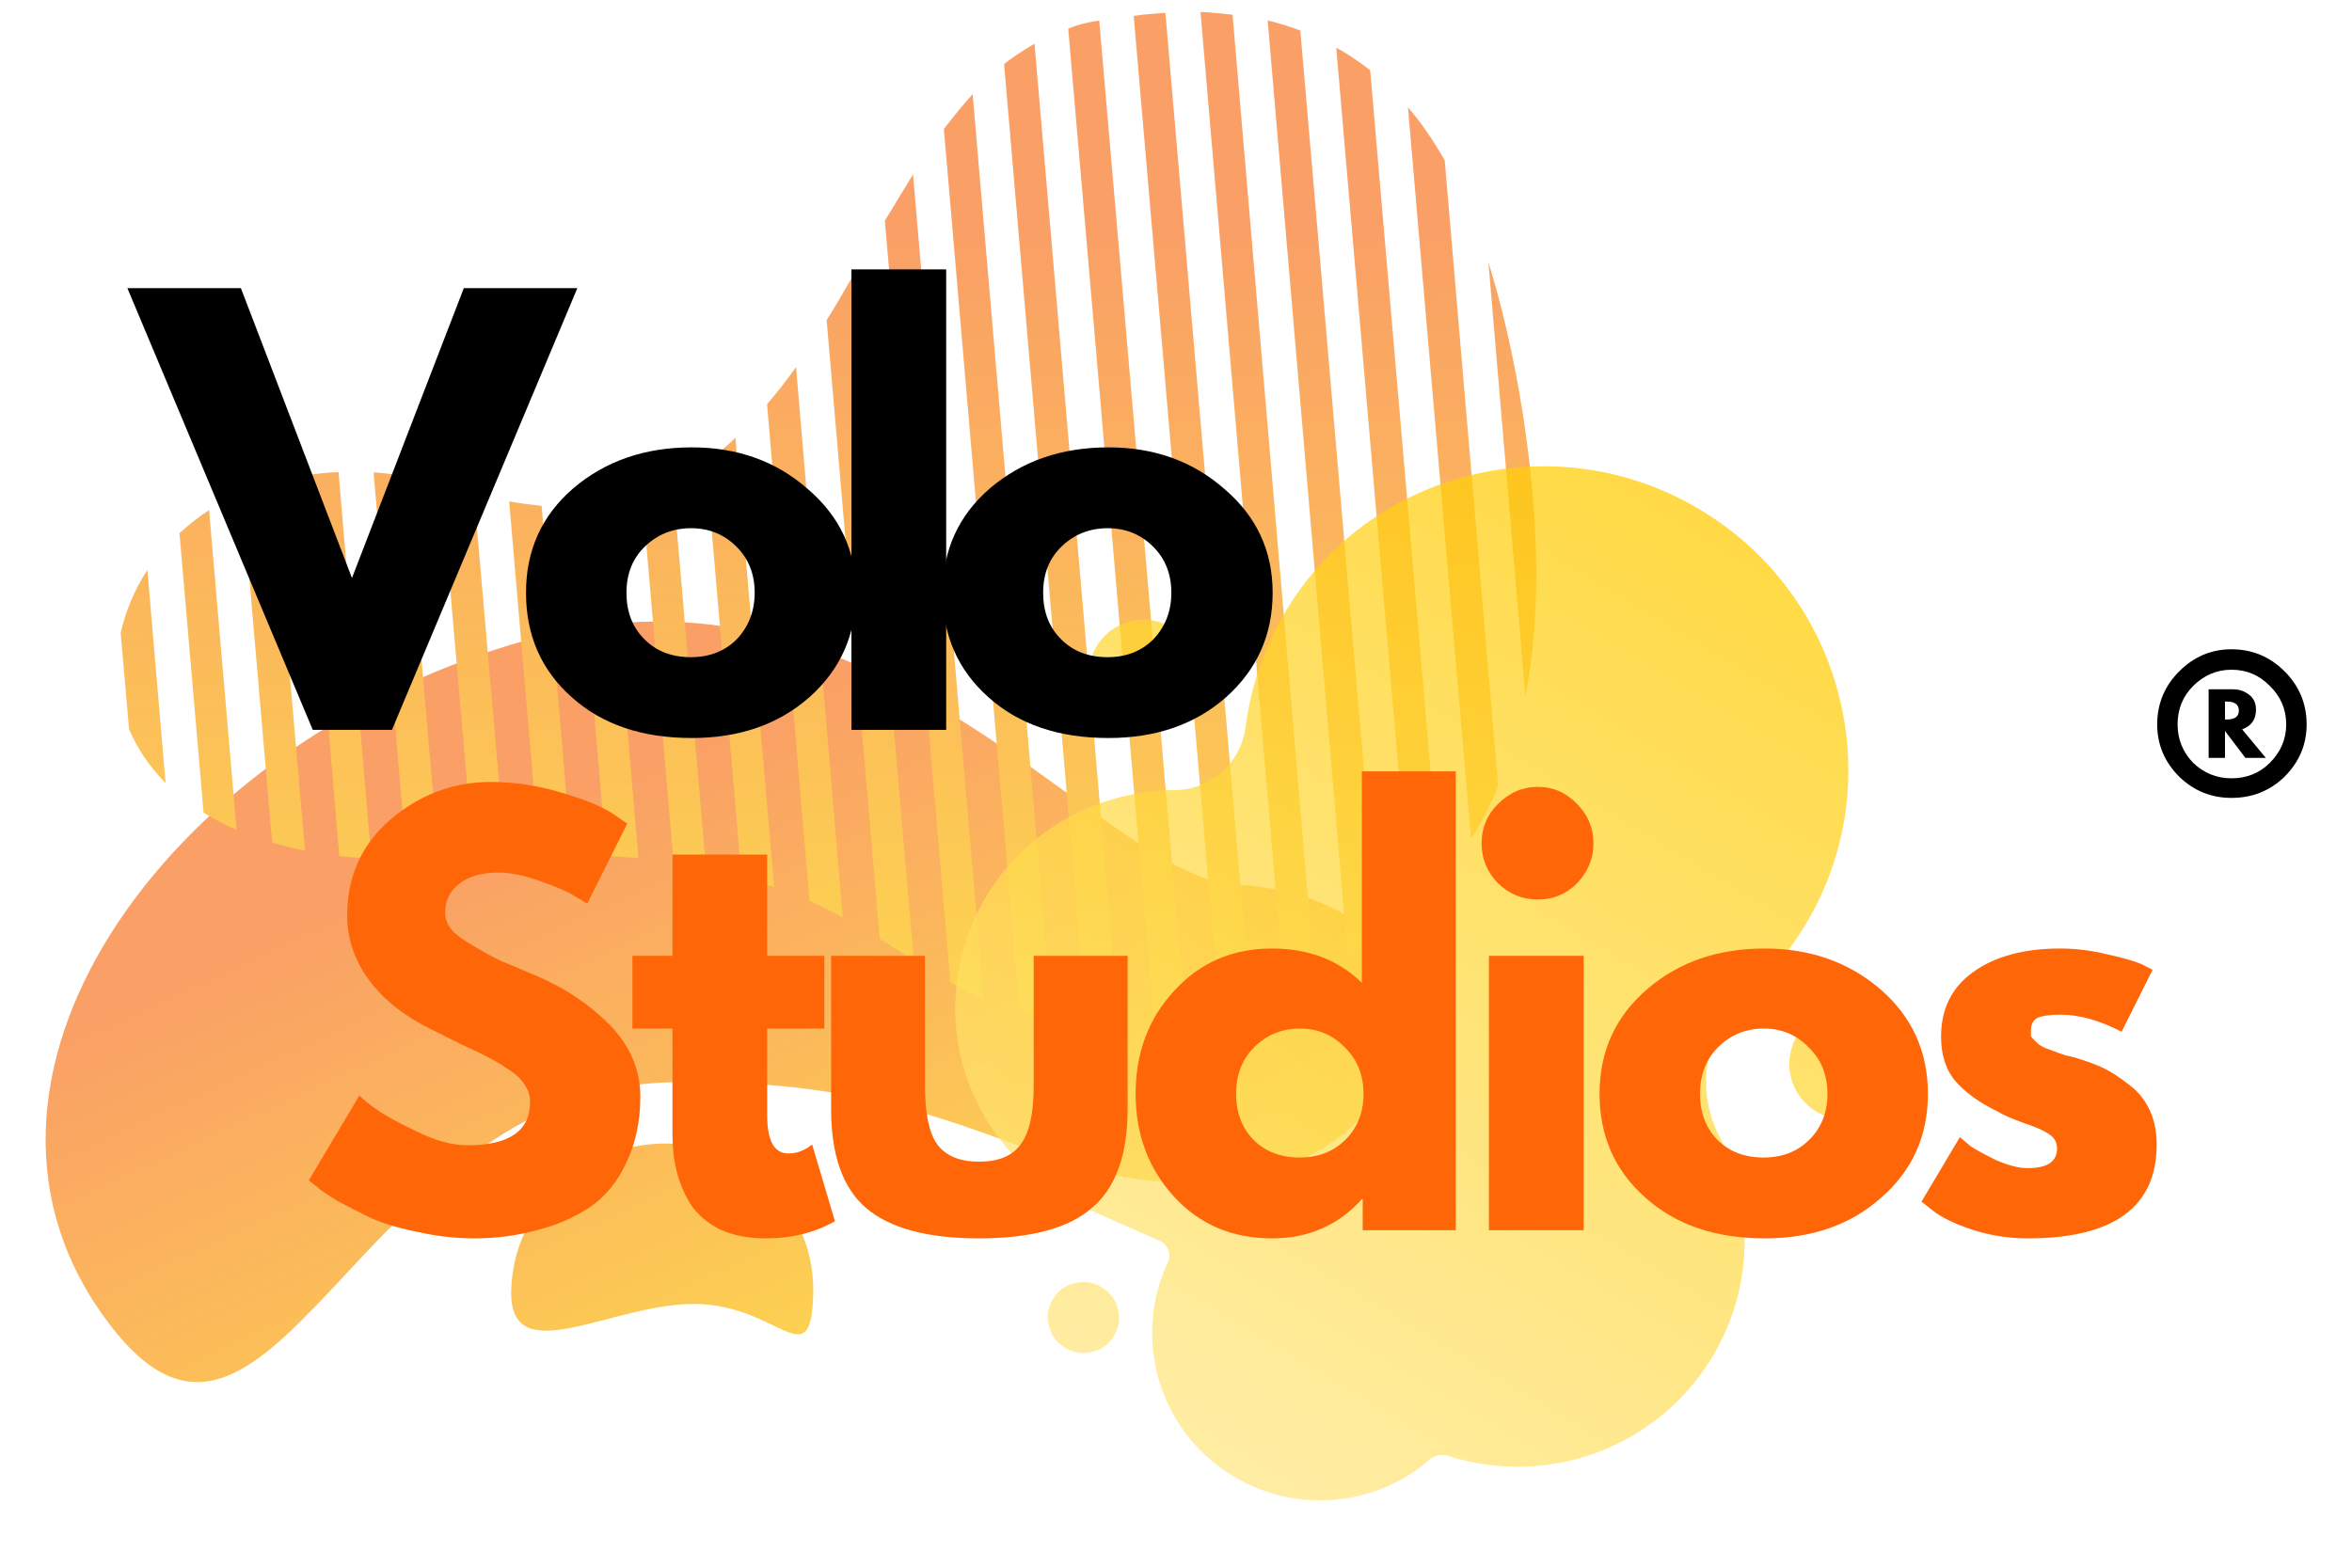 <svg xmlns="http://www.w3.org/2000/svg" xmlns:xlink="http://www.w3.org/1999/xlink" width="60" zoomAndPan="magnify" viewBox="0 0 45 30" height="40" preserveAspectRatio="xMidYMid meet" version="1.0"><defs><filter x="0%" y="0%" width="100%" height="100%" id="277372e272"><feColorMatrix values="0 0 0 0 1 0 0 0 0 1 0 0 0 0 1 0 0 0 1 0" color-interpolation-filters="sRGB"/></filter><g/><clipPath id="ace72effaf"><path d="M 41 12 L 44.273 12 L 44.273 16 L 41 16 Z M 41 12 " clip-rule="nonzero"/></clipPath><clipPath id="5bbf177284"><path d="M 0.727 11 L 27 11 L 27 27 L 0.727 27 Z M 0.727 11 " clip-rule="nonzero"/></clipPath><clipPath id="f2418d56ef"><path d="M 35.293 16.188 L 6.395 32.953 L -4.277 14.566 L 24.621 -2.203 Z M 35.293 16.188 " clip-rule="nonzero"/></clipPath><clipPath id="c5891986df"><path d="M 35.293 16.188 L 6.395 32.953 L -4.277 14.566 L 24.621 -2.203 Z M 35.293 16.188 " clip-rule="nonzero"/></clipPath><clipPath id="2fab687349"><path d="M 35.293 16.188 L 6.395 32.953 L -4.277 14.566 L 24.621 -2.203 Z M 35.293 16.188 " clip-rule="nonzero"/></clipPath><clipPath id="5d7cacd477"><path d="M 23.602 16.922 C 21.051 16.758 16.863 10.352 10.102 12.242 C 3.34 14.133 -1.312 20.469 1.926 25.109 C 5.16 29.754 6.773 20.832 12.844 20.711 C 18.91 20.59 19.992 23.141 23.758 22.531 C 27.523 21.918 28.395 17.219 23.602 16.922 Z M 23.602 16.922 " clip-rule="nonzero"/></clipPath><linearGradient x1="-530.076" gradientTransform="matrix(-0.122, -0.01, 0.012, -0.121, -63.051, 52.34)" y1="432.477" x2="-664.803" gradientUnits="userSpaceOnUse" y2="199.116" id="6401b5fe95"><stop stop-opacity="1" stop-color="rgb(98%, 62.399%, 39.999%)" offset="0"/><stop stop-opacity="1" stop-color="rgb(98%, 62.399%, 39.999%)" offset="0.25"/><stop stop-opacity="1" stop-color="rgb(98%, 62.399%, 39.999%)" offset="0.312"/><stop stop-opacity="1" stop-color="rgb(98.001%, 62.447%, 39.978%)" offset="0.328"/><stop stop-opacity="1" stop-color="rgb(98.016%, 62.712%, 39.865%)" offset="0.332"/><stop stop-opacity="1" stop-color="rgb(98.03%, 62.932%, 39.772%)" offset="0.336"/><stop stop-opacity="1" stop-color="rgb(98.042%, 63.15%, 39.679%)" offset="0.34"/><stop stop-opacity="1" stop-color="rgb(98.055%, 63.368%, 39.586%)" offset="0.344"/><stop stop-opacity="1" stop-color="rgb(98.067%, 63.586%, 39.493%)" offset="0.348"/><stop stop-opacity="1" stop-color="rgb(98.079%, 63.805%, 39.4%)" offset="0.352"/><stop stop-opacity="1" stop-color="rgb(98.091%, 64.023%, 39.307%)" offset="0.355"/><stop stop-opacity="1" stop-color="rgb(98.103%, 64.243%, 39.214%)" offset="0.359"/><stop stop-opacity="1" stop-color="rgb(98.116%, 64.461%, 39.12%)" offset="0.363"/><stop stop-opacity="1" stop-color="rgb(98.129%, 64.679%, 39.027%)" offset="0.367"/><stop stop-opacity="1" stop-color="rgb(98.141%, 64.897%, 38.934%)" offset="0.371"/><stop stop-opacity="1" stop-color="rgb(98.154%, 65.115%, 38.841%)" offset="0.375"/><stop stop-opacity="1" stop-color="rgb(98.166%, 65.334%, 38.747%)" offset="0.379"/><stop stop-opacity="1" stop-color="rgb(98.178%, 65.553%, 38.654%)" offset="0.383"/><stop stop-opacity="1" stop-color="rgb(98.19%, 65.771%, 38.56%)" offset="0.387"/><stop stop-opacity="1" stop-color="rgb(98.204%, 65.99%, 38.467%)" offset="0.391"/><stop stop-opacity="1" stop-color="rgb(98.216%, 66.208%, 38.374%)" offset="0.395"/><stop stop-opacity="1" stop-color="rgb(98.228%, 66.426%, 38.281%)" offset="0.398"/><stop stop-opacity="1" stop-color="rgb(98.241%, 66.644%, 38.188%)" offset="0.402"/><stop stop-opacity="1" stop-color="rgb(98.253%, 66.864%, 38.095%)" offset="0.406"/><stop stop-opacity="1" stop-color="rgb(98.265%, 67.082%, 38.002%)" offset="0.41"/><stop stop-opacity="1" stop-color="rgb(98.277%, 67.3%, 37.909%)" offset="0.414"/><stop stop-opacity="1" stop-color="rgb(98.289%, 67.519%, 37.816%)" offset="0.418"/><stop stop-opacity="1" stop-color="rgb(98.303%, 67.737%, 37.723%)" offset="0.422"/><stop stop-opacity="1" stop-color="rgb(98.315%, 67.955%, 37.63%)" offset="0.426"/><stop stop-opacity="1" stop-color="rgb(98.328%, 68.173%, 37.537%)" offset="0.43"/><stop stop-opacity="1" stop-color="rgb(98.34%, 68.391%, 37.444%)" offset="0.434"/><stop stop-opacity="1" stop-color="rgb(98.352%, 68.611%, 37.35%)" offset="0.438"/><stop stop-opacity="1" stop-color="rgb(98.364%, 68.829%, 37.256%)" offset="0.441"/><stop stop-opacity="1" stop-color="rgb(98.378%, 69.048%, 37.163%)" offset="0.445"/><stop stop-opacity="1" stop-color="rgb(98.39%, 69.266%, 37.07%)" offset="0.449"/><stop stop-opacity="1" stop-color="rgb(98.402%, 69.484%, 36.977%)" offset="0.453"/><stop stop-opacity="1" stop-color="rgb(98.415%, 69.702%, 36.884%)" offset="0.457"/><stop stop-opacity="1" stop-color="rgb(98.427%, 69.922%, 36.79%)" offset="0.461"/><stop stop-opacity="1" stop-color="rgb(98.439%, 70.14%, 36.697%)" offset="0.465"/><stop stop-opacity="1" stop-color="rgb(98.451%, 70.358%, 36.604%)" offset="0.469"/><stop stop-opacity="1" stop-color="rgb(98.463%, 70.576%, 36.511%)" offset="0.473"/><stop stop-opacity="1" stop-color="rgb(98.477%, 70.795%, 36.418%)" offset="0.477"/><stop stop-opacity="1" stop-color="rgb(98.489%, 71.013%, 36.325%)" offset="0.48"/><stop stop-opacity="1" stop-color="rgb(98.502%, 71.233%, 36.232%)" offset="0.484"/><stop stop-opacity="1" stop-color="rgb(98.514%, 71.451%, 36.139%)" offset="0.488"/><stop stop-opacity="1" stop-color="rgb(98.526%, 71.669%, 36.046%)" offset="0.492"/><stop stop-opacity="1" stop-color="rgb(98.538%, 71.887%, 35.953%)" offset="0.496"/><stop stop-opacity="1" stop-color="rgb(98.552%, 72.105%, 35.86%)" offset="0.5"/><stop stop-opacity="1" stop-color="rgb(98.564%, 72.324%, 35.765%)" offset="0.504"/><stop stop-opacity="1" stop-color="rgb(98.576%, 72.543%, 35.672%)" offset="0.508"/><stop stop-opacity="1" stop-color="rgb(98.589%, 72.762%, 35.579%)" offset="0.512"/><stop stop-opacity="1" stop-color="rgb(98.601%, 72.98%, 35.486%)" offset="0.516"/><stop stop-opacity="1" stop-color="rgb(98.613%, 73.198%, 35.393%)" offset="0.52"/><stop stop-opacity="1" stop-color="rgb(98.625%, 73.416%, 35.3%)" offset="0.523"/><stop stop-opacity="1" stop-color="rgb(98.637%, 73.634%, 35.207%)" offset="0.527"/><stop stop-opacity="1" stop-color="rgb(98.651%, 73.853%, 35.114%)" offset="0.531"/><stop stop-opacity="1" stop-color="rgb(98.663%, 74.071%, 35.02%)" offset="0.535"/><stop stop-opacity="1" stop-color="rgb(98.676%, 74.29%, 34.927%)" offset="0.539"/><stop stop-opacity="1" stop-color="rgb(98.688%, 74.509%, 34.834%)" offset="0.543"/><stop stop-opacity="1" stop-color="rgb(98.7%, 74.727%, 34.741%)" offset="0.547"/><stop stop-opacity="1" stop-color="rgb(98.712%, 74.945%, 34.648%)" offset="0.551"/><stop stop-opacity="1" stop-color="rgb(98.726%, 75.163%, 34.555%)" offset="0.555"/><stop stop-opacity="1" stop-color="rgb(98.738%, 75.381%, 34.462%)" offset="0.559"/><stop stop-opacity="1" stop-color="rgb(98.75%, 75.601%, 34.369%)" offset="0.562"/><stop stop-opacity="1" stop-color="rgb(98.763%, 75.819%, 34.274%)" offset="0.566"/><stop stop-opacity="1" stop-color="rgb(98.775%, 76.038%, 34.181%)" offset="0.57"/><stop stop-opacity="1" stop-color="rgb(98.787%, 76.256%, 34.088%)" offset="0.574"/><stop stop-opacity="1" stop-color="rgb(98.799%, 76.474%, 33.995%)" offset="0.578"/><stop stop-opacity="1" stop-color="rgb(98.811%, 76.692%, 33.902%)" offset="0.582"/><stop stop-opacity="1" stop-color="rgb(98.825%, 76.912%, 33.809%)" offset="0.586"/><stop stop-opacity="1" stop-color="rgb(98.837%, 77.13%, 33.716%)" offset="0.59"/><stop stop-opacity="1" stop-color="rgb(98.849%, 77.348%, 33.623%)" offset="0.594"/><stop stop-opacity="1" stop-color="rgb(98.862%, 77.567%, 33.53%)" offset="0.598"/><stop stop-opacity="1" stop-color="rgb(98.874%, 77.785%, 33.437%)" offset="0.602"/><stop stop-opacity="1" stop-color="rgb(98.886%, 78.003%, 33.344%)" offset="0.605"/><stop stop-opacity="1" stop-color="rgb(98.9%, 78.223%, 33.25%)" offset="0.609"/><stop stop-opacity="1" stop-color="rgb(98.912%, 78.441%, 33.157%)" offset="0.613"/><stop stop-opacity="1" stop-color="rgb(98.924%, 78.659%, 33.064%)" offset="0.617"/><stop stop-opacity="1" stop-color="rgb(98.936%, 78.877%, 32.971%)" offset="0.621"/><stop stop-opacity="1" stop-color="rgb(98.949%, 79.095%, 32.878%)" offset="0.625"/><stop stop-opacity="1" stop-color="rgb(98.961%, 79.314%, 32.784%)" offset="0.629"/><stop stop-opacity="1" stop-color="rgb(98.973%, 79.533%, 32.69%)" offset="0.633"/><stop stop-opacity="1" stop-color="rgb(98.985%, 79.752%, 32.597%)" offset="0.637"/><stop stop-opacity="1" stop-color="rgb(98.999%, 79.97%, 32.504%)" offset="0.641"/><stop stop-opacity="1" stop-color="rgb(99.011%, 80.188%, 32.411%)" offset="0.645"/><stop stop-opacity="1" stop-color="rgb(99.023%, 80.406%, 32.318%)" offset="0.648"/><stop stop-opacity="1" stop-color="rgb(99.036%, 80.624%, 32.225%)" offset="0.652"/><stop stop-opacity="1" stop-color="rgb(99.048%, 80.843%, 32.132%)" offset="0.656"/><stop stop-opacity="1" stop-color="rgb(99.06%, 81.061%, 32.039%)" offset="0.66"/><stop stop-opacity="1" stop-color="rgb(99.074%, 81.281%, 31.946%)" offset="0.664"/><stop stop-opacity="1" stop-color="rgb(99.086%, 81.499%, 31.853%)" offset="0.668"/><stop stop-opacity="1" stop-color="rgb(99.098%, 81.717%, 31.76%)" offset="0.672"/><stop stop-opacity="1" stop-color="rgb(99.11%, 81.935%, 31.667%)" offset="0.676"/><stop stop-opacity="1" stop-color="rgb(99.123%, 82.153%, 31.573%)" offset="0.68"/><stop stop-opacity="1" stop-color="rgb(99.135%, 82.372%, 31.48%)" offset="0.684"/><stop stop-opacity="1" stop-color="rgb(99.147%, 82.591%, 31.387%)" offset="0.688"/><stop stop-opacity="1" stop-color="rgb(99.159%, 82.809%, 31.293%)" offset="0.691"/><stop stop-opacity="1" stop-color="rgb(99.173%, 83.028%, 31.2%)" offset="0.695"/><stop stop-opacity="1" stop-color="rgb(99.185%, 83.246%, 31.107%)" offset="0.699"/><stop stop-opacity="1" stop-color="rgb(99.197%, 83.464%, 31.013%)" offset="0.703"/><stop stop-opacity="1" stop-color="rgb(99.197%, 83.481%, 31.006%)" offset="0.719"/><stop stop-opacity="1" stop-color="rgb(99.199%, 83.499%, 31%)" offset="0.75"/><stop stop-opacity="1" stop-color="rgb(99.199%, 83.499%, 31%)" offset="1"/></linearGradient><clipPath id="e12027d80a"><path d="M 2 0 L 30 0 L 30 20 L 2 20 Z M 2 0 " clip-rule="nonzero"/></clipPath><clipPath id="6b804b1f6b"><path d="M 35.293 16.188 L 6.395 32.953 L -4.277 14.566 L 24.621 -2.203 Z M 35.293 16.188 " clip-rule="nonzero"/></clipPath><clipPath id="3116a263a6"><path d="M 35.293 16.188 L 6.395 32.953 L -4.277 14.566 L 24.621 -2.203 Z M 35.293 16.188 " clip-rule="nonzero"/></clipPath><clipPath id="bb1216f629"><path d="M 35.293 16.188 L 6.395 32.953 L -4.277 14.566 L 24.621 -2.203 Z M 35.293 16.188 " clip-rule="nonzero"/></clipPath><clipPath id="33d97de4ab"><path d="M 29.184 13.32 L 28.477 5.02 C 28.746 5.883 28.965 6.844 29.137 7.926 C 29.379 9.516 29.543 11.465 29.184 13.32 Z M 27.641 3.066 C 27.422 2.691 27.203 2.359 26.938 2.055 L 28.145 16.055 C 28.352 15.727 28.523 15.391 28.664 15.043 Z M 26.215 1.344 C 26.008 1.188 25.793 1.031 25.566 0.914 L 26.988 17.422 C 27.195 17.234 27.387 17.051 27.551 16.844 Z M 24.879 0.586 C 24.68 0.508 24.473 0.445 24.254 0.391 L 25.785 18.289 C 25.988 18.172 26.184 18.043 26.371 17.922 Z M 23.582 0.281 C 23.383 0.258 23.172 0.238 22.969 0.23 L 24.562 18.844 C 24.762 18.77 24.969 18.691 25.145 18.602 Z M 22.297 0.246 C 22.105 0.262 21.895 0.27 21.691 0.305 L 23.32 19.203 C 23.52 19.156 23.723 19.109 23.914 19.055 Z M 21.031 0.395 C 20.992 0.402 20.965 0.406 20.938 0.406 C 20.762 0.441 20.598 0.48 20.438 0.547 L 22.066 19.414 C 22.277 19.391 22.473 19.359 22.668 19.328 Z M 19.793 0.836 C 19.594 0.953 19.395 1.078 19.211 1.227 L 20.781 19.504 C 20.969 19.508 21.176 19.5 21.395 19.484 Z M 18.609 1.801 C 18.418 2.012 18.238 2.238 18.059 2.469 L 19.508 19.34 C 19.707 19.391 19.91 19.426 20.125 19.453 Z M 17.469 3.34 C 17.293 3.625 17.109 3.926 16.93 4.223 L 18.184 18.797 C 18.391 18.914 18.594 19.02 18.82 19.113 Z M 16.348 5.23 C 16.168 5.531 16.004 5.836 15.816 6.125 L 16.832 17.965 C 17.055 18.102 17.266 18.242 17.484 18.379 Z M 15.23 7.023 C 15.051 7.281 14.871 7.508 14.676 7.734 L 15.488 17.238 C 15.719 17.344 15.922 17.449 16.125 17.555 Z M 14.07 8.379 C 13.887 8.555 13.703 8.703 13.504 8.848 L 14.188 16.785 C 14.41 16.848 14.613 16.91 14.812 16.977 Z M 12.871 9.227 C 12.684 9.32 12.492 9.406 12.285 9.469 L 12.887 16.504 C 13.102 16.535 13.312 16.578 13.508 16.621 Z M 11.633 9.641 C 11.438 9.668 11.234 9.688 11.027 9.699 L 11.602 16.375 C 11.812 16.391 12.023 16.41 12.215 16.422 Z M 10.363 9.68 C 10.164 9.656 9.953 9.637 9.742 9.594 L 10.32 16.34 C 10.531 16.34 10.73 16.336 10.934 16.344 Z M 9.066 9.43 C 8.98 9.406 8.91 9.379 8.828 9.359 C 8.691 9.324 8.57 9.285 8.438 9.25 L 9.055 16.363 C 9.262 16.352 9.469 16.344 9.668 16.34 Z M 7.762 9.113 C 7.555 9.078 7.34 9.051 7.148 9.039 L 7.777 16.418 C 7.977 16.414 8.184 16.406 8.391 16.398 Z M 6.477 9.035 C 6.27 9.043 6.07 9.062 5.875 9.094 L 6.492 16.383 C 6.691 16.406 6.895 16.414 7.105 16.434 Z M 5.223 9.223 C 5.016 9.285 4.812 9.348 4.629 9.426 L 5.207 16.125 C 5.41 16.18 5.613 16.238 5.836 16.277 Z M 4 9.762 C 3.793 9.895 3.602 10.051 3.434 10.203 L 3.895 15.551 C 4.094 15.672 4.301 15.789 4.527 15.883 Z M 3.168 14.984 L 2.82 10.906 C 2.57 11.289 2.406 11.691 2.309 12.109 L 2.469 13.953 C 2.621 14.312 2.852 14.664 3.168 14.984 Z M 3.168 14.984 " clip-rule="nonzero"/></clipPath><linearGradient x1="22.368" gradientTransform="matrix(-0.106, 0.062, -0.06, -0.104, 35.263, 16.202)" y1="279.171" x2="198.986" gradientUnits="userSpaceOnUse" y2="-26.722" id="f99a38ed64"><stop stop-opacity="1" stop-color="rgb(98%, 62.399%, 39.999%)" offset="0"/><stop stop-opacity="1" stop-color="rgb(98%, 62.399%, 39.999%)" offset="0.25"/><stop stop-opacity="1" stop-color="rgb(98.009%, 62.56%, 39.931%)" offset="0.375"/><stop stop-opacity="1" stop-color="rgb(98.03%, 62.95%, 39.763%)" offset="0.379"/><stop stop-opacity="1" stop-color="rgb(98.044%, 63.182%, 39.665%)" offset="0.383"/><stop stop-opacity="1" stop-color="rgb(98.056%, 63.412%, 39.566%)" offset="0.387"/><stop stop-opacity="1" stop-color="rgb(98.07%, 63.644%, 39.468%)" offset="0.391"/><stop stop-opacity="1" stop-color="rgb(98.082%, 63.875%, 39.369%)" offset="0.395"/><stop stop-opacity="1" stop-color="rgb(98.096%, 64.105%, 39.272%)" offset="0.398"/><stop stop-opacity="1" stop-color="rgb(98.109%, 64.336%, 39.172%)" offset="0.402"/><stop stop-opacity="1" stop-color="rgb(98.123%, 64.568%, 39.075%)" offset="0.406"/><stop stop-opacity="1" stop-color="rgb(98.135%, 64.798%, 38.976%)" offset="0.41"/><stop stop-opacity="1" stop-color="rgb(98.149%, 65.03%, 38.878%)" offset="0.414"/><stop stop-opacity="1" stop-color="rgb(98.161%, 65.26%, 38.779%)" offset="0.418"/><stop stop-opacity="1" stop-color="rgb(98.175%, 65.491%, 38.681%)" offset="0.422"/><stop stop-opacity="1" stop-color="rgb(98.187%, 65.721%, 38.582%)" offset="0.426"/><stop stop-opacity="1" stop-color="rgb(98.201%, 65.953%, 38.483%)" offset="0.43"/><stop stop-opacity="1" stop-color="rgb(98.213%, 66.183%, 38.383%)" offset="0.434"/><stop stop-opacity="1" stop-color="rgb(98.227%, 66.415%, 38.286%)" offset="0.438"/><stop stop-opacity="1" stop-color="rgb(98.241%, 66.646%, 38.187%)" offset="0.441"/><stop stop-opacity="1" stop-color="rgb(98.254%, 66.878%, 38.089%)" offset="0.445"/><stop stop-opacity="1" stop-color="rgb(98.267%, 67.108%, 37.99%)" offset="0.449"/><stop stop-opacity="1" stop-color="rgb(98.28%, 67.339%, 37.892%)" offset="0.453"/><stop stop-opacity="1" stop-color="rgb(98.293%, 67.569%, 37.793%)" offset="0.457"/><stop stop-opacity="1" stop-color="rgb(98.306%, 67.801%, 37.695%)" offset="0.461"/><stop stop-opacity="1" stop-color="rgb(98.318%, 68.031%, 37.596%)" offset="0.465"/><stop stop-opacity="1" stop-color="rgb(98.332%, 68.263%, 37.498%)" offset="0.469"/><stop stop-opacity="1" stop-color="rgb(98.346%, 68.494%, 37.399%)" offset="0.473"/><stop stop-opacity="1" stop-color="rgb(98.36%, 68.726%, 37.302%)" offset="0.477"/><stop stop-opacity="1" stop-color="rgb(98.372%, 68.956%, 37.202%)" offset="0.48"/><stop stop-opacity="1" stop-color="rgb(98.386%, 69.186%, 37.105%)" offset="0.484"/><stop stop-opacity="1" stop-color="rgb(98.398%, 69.417%, 37.006%)" offset="0.488"/><stop stop-opacity="1" stop-color="rgb(98.412%, 69.649%, 36.906%)" offset="0.492"/><stop stop-opacity="1" stop-color="rgb(98.424%, 69.879%, 36.807%)" offset="0.496"/><stop stop-opacity="1" stop-color="rgb(98.438%, 70.111%, 36.71%)" offset="0.5"/><stop stop-opacity="1" stop-color="rgb(98.45%, 70.341%, 36.61%)" offset="0.504"/><stop stop-opacity="1" stop-color="rgb(98.463%, 70.572%, 36.513%)" offset="0.508"/><stop stop-opacity="1" stop-color="rgb(98.477%, 70.802%, 36.414%)" offset="0.512"/><stop stop-opacity="1" stop-color="rgb(98.491%, 71.034%, 36.316%)" offset="0.516"/><stop stop-opacity="1" stop-color="rgb(98.503%, 71.265%, 36.217%)" offset="0.52"/><stop stop-opacity="1" stop-color="rgb(98.517%, 71.497%, 36.119%)" offset="0.523"/><stop stop-opacity="1" stop-color="rgb(98.529%, 71.727%, 36.02%)" offset="0.527"/><stop stop-opacity="1" stop-color="rgb(98.543%, 71.959%, 35.922%)" offset="0.531"/><stop stop-opacity="1" stop-color="rgb(98.555%, 72.189%, 35.823%)" offset="0.535"/><stop stop-opacity="1" stop-color="rgb(98.569%, 72.42%, 35.725%)" offset="0.539"/><stop stop-opacity="1" stop-color="rgb(98.582%, 72.65%, 35.626%)" offset="0.543"/><stop stop-opacity="1" stop-color="rgb(98.596%, 72.882%, 35.527%)" offset="0.547"/><stop stop-opacity="1" stop-color="rgb(98.608%, 73.112%, 35.428%)" offset="0.551"/><stop stop-opacity="1" stop-color="rgb(98.622%, 73.344%, 35.33%)" offset="0.555"/><stop stop-opacity="1" stop-color="rgb(98.634%, 73.575%, 35.231%)" offset="0.559"/><stop stop-opacity="1" stop-color="rgb(98.648%, 73.807%, 35.133%)" offset="0.562"/><stop stop-opacity="1" stop-color="rgb(98.66%, 74.037%, 35.034%)" offset="0.566"/><stop stop-opacity="1" stop-color="rgb(98.674%, 74.268%, 34.937%)" offset="0.57"/><stop stop-opacity="1" stop-color="rgb(98.686%, 74.498%, 34.837%)" offset="0.574"/><stop stop-opacity="1" stop-color="rgb(98.7%, 74.73%, 34.74%)" offset="0.578"/><stop stop-opacity="1" stop-color="rgb(98.714%, 74.96%, 34.641%)" offset="0.582"/><stop stop-opacity="1" stop-color="rgb(98.727%, 75.192%, 34.543%)" offset="0.586"/><stop stop-opacity="1" stop-color="rgb(98.74%, 75.423%, 34.444%)" offset="0.59"/><stop stop-opacity="1" stop-color="rgb(98.753%, 75.655%, 34.346%)" offset="0.594"/><stop stop-opacity="1" stop-color="rgb(98.766%, 75.885%, 34.247%)" offset="0.598"/><stop stop-opacity="1" stop-color="rgb(98.779%, 76.115%, 34.149%)" offset="0.602"/><stop stop-opacity="1" stop-color="rgb(98.792%, 76.346%, 34.05%)" offset="0.605"/><stop stop-opacity="1" stop-color="rgb(98.805%, 76.578%, 33.951%)" offset="0.609"/><stop stop-opacity="1" stop-color="rgb(98.817%, 76.808%, 33.852%)" offset="0.613"/><stop stop-opacity="1" stop-color="rgb(98.831%, 77.04%, 33.754%)" offset="0.617"/><stop stop-opacity="1" stop-color="rgb(98.845%, 77.271%, 33.655%)" offset="0.621"/><stop stop-opacity="1" stop-color="rgb(98.859%, 77.501%, 33.557%)" offset="0.625"/><stop stop-opacity="1" stop-color="rgb(98.871%, 77.731%, 33.458%)" offset="0.629"/><stop stop-opacity="1" stop-color="rgb(98.885%, 77.963%, 33.36%)" offset="0.633"/><stop stop-opacity="1" stop-color="rgb(98.897%, 78.194%, 33.261%)" offset="0.637"/><stop stop-opacity="1" stop-color="rgb(98.911%, 78.426%, 33.163%)" offset="0.641"/><stop stop-opacity="1" stop-color="rgb(98.923%, 78.656%, 33.064%)" offset="0.645"/><stop stop-opacity="1" stop-color="rgb(98.936%, 78.888%, 32.967%)" offset="0.648"/><stop stop-opacity="1" stop-color="rgb(98.95%, 79.118%, 32.867%)" offset="0.652"/><stop stop-opacity="1" stop-color="rgb(98.964%, 79.349%, 32.77%)" offset="0.656"/><stop stop-opacity="1" stop-color="rgb(98.976%, 79.579%, 32.671%)" offset="0.66"/><stop stop-opacity="1" stop-color="rgb(98.99%, 79.811%, 32.573%)" offset="0.664"/><stop stop-opacity="1" stop-color="rgb(99.002%, 80.042%, 32.474%)" offset="0.668"/><stop stop-opacity="1" stop-color="rgb(99.016%, 80.273%, 32.375%)" offset="0.672"/><stop stop-opacity="1" stop-color="rgb(99.028%, 80.504%, 32.275%)" offset="0.676"/><stop stop-opacity="1" stop-color="rgb(99.042%, 80.736%, 32.178%)" offset="0.68"/><stop stop-opacity="1" stop-color="rgb(99.054%, 80.966%, 32.079%)" offset="0.684"/><stop stop-opacity="1" stop-color="rgb(99.068%, 81.197%, 31.981%)" offset="0.688"/><stop stop-opacity="1" stop-color="rgb(99.081%, 81.427%, 31.882%)" offset="0.691"/><stop stop-opacity="1" stop-color="rgb(99.095%, 81.659%, 31.784%)" offset="0.695"/><stop stop-opacity="1" stop-color="rgb(99.107%, 81.889%, 31.685%)" offset="0.699"/><stop stop-opacity="1" stop-color="rgb(99.121%, 82.121%, 31.587%)" offset="0.703"/><stop stop-opacity="1" stop-color="rgb(99.133%, 82.352%, 31.488%)" offset="0.707"/><stop stop-opacity="1" stop-color="rgb(99.147%, 82.582%, 31.39%)" offset="0.711"/><stop stop-opacity="1" stop-color="rgb(99.159%, 82.812%, 31.291%)" offset="0.715"/><stop stop-opacity="1" stop-color="rgb(99.173%, 83.044%, 31.194%)" offset="0.719"/><stop stop-opacity="1" stop-color="rgb(99.185%, 83.272%, 31.096%)" offset="0.723"/><stop stop-opacity="1" stop-color="rgb(99.199%, 83.499%, 31%)" offset="0.727"/><stop stop-opacity="1" stop-color="rgb(99.199%, 83.499%, 31%)" offset="0.734"/><stop stop-opacity="1" stop-color="rgb(99.199%, 83.499%, 31%)" offset="0.75"/><stop stop-opacity="1" stop-color="rgb(99.199%, 83.499%, 31%)" offset="1"/></linearGradient><clipPath id="60cc911f76"><path d="M 9 21 L 16 21 L 16 26 L 9 26 Z M 9 21 " clip-rule="nonzero"/></clipPath><clipPath id="bf7b1a7f36"><path d="M 35.293 16.188 L 6.395 32.953 L -4.277 14.566 L 24.621 -2.203 Z M 35.293 16.188 " clip-rule="nonzero"/></clipPath><clipPath id="50ef5b5a67"><path d="M 35.293 16.188 L 6.395 32.953 L -4.277 14.566 L 24.621 -2.203 Z M 35.293 16.188 " clip-rule="nonzero"/></clipPath><clipPath id="d1886b5b39"><path d="M 35.293 16.188 L 6.395 32.953 L -4.277 14.566 L 24.621 -2.203 Z M 35.293 16.188 " clip-rule="nonzero"/></clipPath><clipPath id="8a9c798463"><path d="M 12.77 21.883 C 14.359 21.906 15.609 23.203 15.559 24.781 C 15.508 26.355 14.906 24.977 13.312 24.953 C 11.723 24.93 9.734 26.277 9.781 24.691 C 9.824 23.105 11.168 21.867 12.77 21.883 Z M 12.77 21.883 " clip-rule="nonzero"/></clipPath><linearGradient x1="-595.481" gradientTransform="matrix(-0.122, -0.01, 0.012, -0.121, -63.051, 52.34)" y1="319.19" x2="-626.062" gradientUnits="userSpaceOnUse" y2="266.219" id="8e1f30760c"><stop stop-opacity="1" stop-color="rgb(98.505%, 71.292%, 36.206%)" offset="0"/><stop stop-opacity="1" stop-color="rgb(98.511%, 71.391%, 36.163%)" offset="0.016"/><stop stop-opacity="1" stop-color="rgb(98.521%, 71.59%, 36.078%)" offset="0.031"/><stop stop-opacity="1" stop-color="rgb(98.532%, 71.788%, 35.994%)" offset="0.047"/><stop stop-opacity="1" stop-color="rgb(98.544%, 71.986%, 35.91%)" offset="0.062"/><stop stop-opacity="1" stop-color="rgb(98.555%, 72.185%, 35.825%)" offset="0.078"/><stop stop-opacity="1" stop-color="rgb(98.567%, 72.383%, 35.741%)" offset="0.094"/><stop stop-opacity="1" stop-color="rgb(98.578%, 72.581%, 35.655%)" offset="0.109"/><stop stop-opacity="1" stop-color="rgb(98.589%, 72.78%, 35.571%)" offset="0.125"/><stop stop-opacity="1" stop-color="rgb(98.601%, 72.978%, 35.486%)" offset="0.141"/><stop stop-opacity="1" stop-color="rgb(98.611%, 73.177%, 35.402%)" offset="0.156"/><stop stop-opacity="1" stop-color="rgb(98.624%, 73.375%, 35.316%)" offset="0.172"/><stop stop-opacity="1" stop-color="rgb(98.634%, 73.573%, 35.233%)" offset="0.188"/><stop stop-opacity="1" stop-color="rgb(98.645%, 73.772%, 35.149%)" offset="0.203"/><stop stop-opacity="1" stop-color="rgb(98.657%, 73.97%, 35.063%)" offset="0.219"/><stop stop-opacity="1" stop-color="rgb(98.668%, 74.168%, 34.979%)" offset="0.234"/><stop stop-opacity="1" stop-color="rgb(98.68%, 74.367%, 34.894%)" offset="0.25"/><stop stop-opacity="1" stop-color="rgb(98.691%, 74.565%, 34.81%)" offset="0.266"/><stop stop-opacity="1" stop-color="rgb(98.701%, 74.763%, 34.724%)" offset="0.281"/><stop stop-opacity="1" stop-color="rgb(98.714%, 74.962%, 34.641%)" offset="0.297"/><stop stop-opacity="1" stop-color="rgb(98.724%, 75.16%, 34.555%)" offset="0.312"/><stop stop-opacity="1" stop-color="rgb(98.735%, 75.359%, 34.471%)" offset="0.328"/><stop stop-opacity="1" stop-color="rgb(98.747%, 75.557%, 34.387%)" offset="0.344"/><stop stop-opacity="1" stop-color="rgb(98.758%, 75.755%, 34.302%)" offset="0.359"/><stop stop-opacity="1" stop-color="rgb(98.77%, 75.954%, 34.218%)" offset="0.375"/><stop stop-opacity="1" stop-color="rgb(98.781%, 76.152%, 34.132%)" offset="0.391"/><stop stop-opacity="1" stop-color="rgb(98.792%, 76.35%, 34.048%)" offset="0.406"/><stop stop-opacity="1" stop-color="rgb(98.804%, 76.549%, 33.963%)" offset="0.421"/><stop stop-opacity="1" stop-color="rgb(98.81%, 76.648%, 33.922%)" offset="0.422"/><stop stop-opacity="1" stop-color="rgb(98.814%, 76.747%, 33.879%)" offset="0.438"/><stop stop-opacity="1" stop-color="rgb(98.827%, 76.945%, 33.795%)" offset="0.453"/><stop stop-opacity="1" stop-color="rgb(98.837%, 77.144%, 33.71%)" offset="0.469"/><stop stop-opacity="1" stop-color="rgb(98.848%, 77.342%, 33.626%)" offset="0.484"/><stop stop-opacity="1" stop-color="rgb(98.86%, 77.541%, 33.54%)" offset="0.5"/><stop stop-opacity="1" stop-color="rgb(98.871%, 77.739%, 33.456%)" offset="0.516"/><stop stop-opacity="1" stop-color="rgb(98.883%, 77.937%, 33.371%)" offset="0.531"/><stop stop-opacity="1" stop-color="rgb(98.894%, 78.136%, 33.287%)" offset="0.547"/><stop stop-opacity="1" stop-color="rgb(98.904%, 78.334%, 33.202%)" offset="0.562"/><stop stop-opacity="1" stop-color="rgb(98.917%, 78.532%, 33.118%)" offset="0.578"/><stop stop-opacity="1" stop-color="rgb(98.927%, 78.731%, 33.034%)" offset="0.579"/><stop stop-opacity="1" stop-color="rgb(98.933%, 78.83%, 32.991%)" offset="0.594"/><stop stop-opacity="1" stop-color="rgb(98.94%, 78.929%, 32.948%)" offset="0.609"/><stop stop-opacity="1" stop-color="rgb(98.95%, 79.126%, 32.864%)" offset="0.625"/><stop stop-opacity="1" stop-color="rgb(98.961%, 79.324%, 32.779%)" offset="0.641"/><stop stop-opacity="1" stop-color="rgb(98.973%, 79.523%, 32.695%)" offset="0.656"/><stop stop-opacity="1" stop-color="rgb(98.984%, 79.721%, 32.61%)" offset="0.672"/><stop stop-opacity="1" stop-color="rgb(98.996%, 79.919%, 32.526%)" offset="0.688"/><stop stop-opacity="1" stop-color="rgb(99.007%, 80.118%, 32.44%)" offset="0.703"/><stop stop-opacity="1" stop-color="rgb(99.017%, 80.316%, 32.356%)" offset="0.719"/><stop stop-opacity="1" stop-color="rgb(99.03%, 80.515%, 32.272%)" offset="0.734"/><stop stop-opacity="1" stop-color="rgb(99.04%, 80.713%, 32.187%)" offset="0.75"/><stop stop-opacity="1" stop-color="rgb(99.051%, 80.911%, 32.103%)" offset="0.766"/><stop stop-opacity="1" stop-color="rgb(99.063%, 81.11%, 32.018%)" offset="0.781"/><stop stop-opacity="1" stop-color="rgb(99.074%, 81.308%, 31.934%)" offset="0.797"/><stop stop-opacity="1" stop-color="rgb(99.086%, 81.506%, 31.848%)" offset="0.812"/><stop stop-opacity="1" stop-color="rgb(99.097%, 81.705%, 31.764%)" offset="0.828"/><stop stop-opacity="1" stop-color="rgb(99.107%, 81.903%, 31.679%)" offset="0.844"/><stop stop-opacity="1" stop-color="rgb(99.12%, 82.101%, 31.595%)" offset="0.859"/><stop stop-opacity="1" stop-color="rgb(99.13%, 82.3%, 31.511%)" offset="0.875"/><stop stop-opacity="1" stop-color="rgb(99.142%, 82.498%, 31.425%)" offset="0.891"/><stop stop-opacity="1" stop-color="rgb(99.153%, 82.697%, 31.342%)" offset="0.906"/><stop stop-opacity="1" stop-color="rgb(99.164%, 82.895%, 31.256%)" offset="0.922"/><stop stop-opacity="1" stop-color="rgb(99.176%, 83.093%, 31.172%)" offset="0.938"/><stop stop-opacity="1" stop-color="rgb(99.19%, 83.345%, 31.064%)" offset="1"/></linearGradient><clipPath id="29118f7e29"><path d="M 14 5 L 41 5 L 41 29.031 L 14 29.031 Z M 14 5 " clip-rule="nonzero"/></clipPath><mask id="f6becb05d3"><g filter="url(#277372e272)"><rect x="-4.5" width="54" fill="#000000" y="-3" height="36" fill-opacity="0.729"/></g></mask><clipPath id="aa8f5b642c"><path d="M 4 3 L 22 3 L 22 24 L 4 24 Z M 4 3 " clip-rule="nonzero"/></clipPath><clipPath id="e6afa2cf82"><path d="M 0.645 17.875 L 11.23 0.316 L 26.188 9.336 L 15.602 26.891 Z M 0.645 17.875 " clip-rule="nonzero"/></clipPath><clipPath id="ea1c082bec"><path d="M 0.645 17.875 L 11.23 0.316 L 26.188 9.336 L 15.602 26.891 Z M 0.645 17.875 " clip-rule="nonzero"/></clipPath><clipPath id="2789abc1ed"><path d="M 0.645 17.875 L 11.23 0.316 L 26.188 9.336 L 15.602 26.891 Z M 0.645 17.875 " clip-rule="nonzero"/></clipPath><clipPath id="e6741d807d"><path d="M 10.707 6.523 C 10.223 7.273 9.938 8.086 9.832 8.91 C 9.742 9.605 9.156 10.125 8.449 10.121 C 7.035 10.137 5.656 10.852 4.875 12.145 C 4.367 12.988 4.195 13.945 4.312 14.848 C 4.512 16.312 5.496 17.555 6.855 18.156 L 8.184 18.742 C 8.344 18.816 8.418 19 8.344 19.16 C 7.66 20.621 8.172 22.395 9.598 23.25 C 10.812 23.984 12.332 23.816 13.34 22.941 C 13.438 22.852 13.586 22.82 13.711 22.863 C 15.598 23.461 17.699 22.727 18.758 20.969 C 19.562 19.637 19.562 18.047 18.895 16.746 C 18.43 15.836 18.613 14.734 19.383 14.074 C 19.828 13.691 20.223 13.227 20.543 12.695 C 22.168 9.996 21.305 6.488 18.629 4.816 C 15.957 3.133 12.406 3.902 10.707 6.523 Z M 10.707 6.523 " clip-rule="nonzero"/></clipPath><linearGradient x1="-36.863" gradientTransform="matrix(0.048, -0.079, 0.08, 0.048, 0.655, 17.86)" y1="95.1" x2="255.898" gradientUnits="userSpaceOnUse" y2="95.1" id="f61b813b6e"><stop stop-opacity="1" stop-color="rgb(100%, 90.199%, 50.999%)" offset="0"/><stop stop-opacity="1" stop-color="rgb(100%, 90.199%, 50.999%)" offset="0.125"/><stop stop-opacity="1" stop-color="rgb(100%, 90.152%, 50.766%)" offset="0.129"/><stop stop-opacity="1" stop-color="rgb(100%, 90.106%, 50.533%)" offset="0.133"/><stop stop-opacity="1" stop-color="rgb(100%, 90.053%, 50.269%)" offset="0.137"/><stop stop-opacity="1" stop-color="rgb(100%, 90.001%, 50.005%)" offset="0.141"/><stop stop-opacity="1" stop-color="rgb(100%, 89.948%, 49.741%)" offset="0.145"/><stop stop-opacity="1" stop-color="rgb(100%, 89.894%, 49.477%)" offset="0.148"/><stop stop-opacity="1" stop-color="rgb(100%, 89.841%, 49.211%)" offset="0.152"/><stop stop-opacity="1" stop-color="rgb(100%, 89.789%, 48.947%)" offset="0.156"/><stop stop-opacity="1" stop-color="rgb(100%, 89.735%, 48.683%)" offset="0.16"/><stop stop-opacity="1" stop-color="rgb(100%, 89.684%, 48.419%)" offset="0.164"/><stop stop-opacity="1" stop-color="rgb(100%, 89.63%, 48.155%)" offset="0.168"/><stop stop-opacity="1" stop-color="rgb(100%, 89.578%, 47.891%)" offset="0.172"/><stop stop-opacity="1" stop-color="rgb(100%, 89.525%, 47.626%)" offset="0.176"/><stop stop-opacity="1" stop-color="rgb(100%, 89.471%, 47.362%)" offset="0.18"/><stop stop-opacity="1" stop-color="rgb(100%, 89.418%, 47.098%)" offset="0.184"/><stop stop-opacity="1" stop-color="rgb(100%, 89.366%, 46.834%)" offset="0.188"/><stop stop-opacity="1" stop-color="rgb(100%, 89.313%, 46.57%)" offset="0.191"/><stop stop-opacity="1" stop-color="rgb(100%, 89.261%, 46.306%)" offset="0.195"/><stop stop-opacity="1" stop-color="rgb(100%, 89.207%, 46.042%)" offset="0.199"/><stop stop-opacity="1" stop-color="rgb(100%, 89.156%, 45.778%)" offset="0.203"/><stop stop-opacity="1" stop-color="rgb(100%, 89.102%, 45.512%)" offset="0.207"/><stop stop-opacity="1" stop-color="rgb(100%, 89.049%, 45.248%)" offset="0.211"/><stop stop-opacity="1" stop-color="rgb(100%, 88.995%, 44.984%)" offset="0.215"/><stop stop-opacity="1" stop-color="rgb(100%, 88.943%, 44.72%)" offset="0.219"/><stop stop-opacity="1" stop-color="rgb(100%, 88.89%, 44.456%)" offset="0.223"/><stop stop-opacity="1" stop-color="rgb(100%, 88.838%, 44.193%)" offset="0.227"/><stop stop-opacity="1" stop-color="rgb(100%, 88.785%, 43.929%)" offset="0.23"/><stop stop-opacity="1" stop-color="rgb(100%, 88.733%, 43.665%)" offset="0.234"/><stop stop-opacity="1" stop-color="rgb(100%, 88.68%, 43.399%)" offset="0.238"/><stop stop-opacity="1" stop-color="rgb(100%, 88.626%, 43.135%)" offset="0.242"/><stop stop-opacity="1" stop-color="rgb(100%, 88.573%, 42.871%)" offset="0.246"/><stop stop-opacity="1" stop-color="rgb(100%, 88.521%, 42.607%)" offset="0.25"/><stop stop-opacity="1" stop-color="rgb(100%, 88.467%, 42.343%)" offset="0.254"/><stop stop-opacity="1" stop-color="rgb(100%, 88.416%, 42.079%)" offset="0.258"/><stop stop-opacity="1" stop-color="rgb(100%, 88.362%, 41.815%)" offset="0.262"/><stop stop-opacity="1" stop-color="rgb(100%, 88.31%, 41.551%)" offset="0.266"/><stop stop-opacity="1" stop-color="rgb(100%, 88.257%, 41.286%)" offset="0.27"/><stop stop-opacity="1" stop-color="rgb(100%, 88.203%, 41.022%)" offset="0.273"/><stop stop-opacity="1" stop-color="rgb(100%, 88.15%, 40.758%)" offset="0.277"/><stop stop-opacity="1" stop-color="rgb(100%, 88.098%, 40.494%)" offset="0.281"/><stop stop-opacity="1" stop-color="rgb(100%, 88.045%, 40.23%)" offset="0.285"/><stop stop-opacity="1" stop-color="rgb(100%, 87.993%, 39.966%)" offset="0.289"/><stop stop-opacity="1" stop-color="rgb(100%, 87.939%, 39.7%)" offset="0.293"/><stop stop-opacity="1" stop-color="rgb(100%, 87.886%, 39.436%)" offset="0.297"/><stop stop-opacity="1" stop-color="rgb(100%, 87.833%, 39.172%)" offset="0.301"/><stop stop-opacity="1" stop-color="rgb(100%, 87.781%, 38.908%)" offset="0.305"/><stop stop-opacity="1" stop-color="rgb(100%, 87.727%, 38.644%)" offset="0.309"/><stop stop-opacity="1" stop-color="rgb(100%, 87.675%, 38.38%)" offset="0.312"/><stop stop-opacity="1" stop-color="rgb(100%, 87.622%, 38.116%)" offset="0.316"/><stop stop-opacity="1" stop-color="rgb(100%, 87.57%, 37.852%)" offset="0.32"/><stop stop-opacity="1" stop-color="rgb(100%, 87.517%, 37.587%)" offset="0.324"/><stop stop-opacity="1" stop-color="rgb(100%, 87.463%, 37.323%)" offset="0.328"/><stop stop-opacity="1" stop-color="rgb(100%, 87.41%, 37.059%)" offset="0.332"/><stop stop-opacity="1" stop-color="rgb(100%, 87.358%, 36.795%)" offset="0.336"/><stop stop-opacity="1" stop-color="rgb(100%, 87.305%, 36.531%)" offset="0.34"/><stop stop-opacity="1" stop-color="rgb(100%, 87.253%, 36.267%)" offset="0.344"/><stop stop-opacity="1" stop-color="rgb(100%, 87.199%, 36.003%)" offset="0.348"/><stop stop-opacity="1" stop-color="rgb(100%, 87.148%, 35.739%)" offset="0.352"/><stop stop-opacity="1" stop-color="rgb(100%, 87.094%, 35.474%)" offset="0.355"/><stop stop-opacity="1" stop-color="rgb(100%, 87.041%, 35.21%)" offset="0.359"/><stop stop-opacity="1" stop-color="rgb(100%, 86.987%, 34.946%)" offset="0.363"/><stop stop-opacity="1" stop-color="rgb(100%, 86.935%, 34.682%)" offset="0.367"/><stop stop-opacity="1" stop-color="rgb(100%, 86.882%, 34.418%)" offset="0.371"/><stop stop-opacity="1" stop-color="rgb(100%, 86.83%, 34.154%)" offset="0.375"/><stop stop-opacity="1" stop-color="rgb(100%, 86.777%, 33.89%)" offset="0.379"/><stop stop-opacity="1" stop-color="rgb(100%, 86.725%, 33.626%)" offset="0.383"/><stop stop-opacity="1" stop-color="rgb(100%, 86.671%, 33.36%)" offset="0.387"/><stop stop-opacity="1" stop-color="rgb(100%, 86.618%, 33.096%)" offset="0.391"/><stop stop-opacity="1" stop-color="rgb(100%, 86.565%, 32.832%)" offset="0.395"/><stop stop-opacity="1" stop-color="rgb(100%, 86.513%, 32.568%)" offset="0.398"/><stop stop-opacity="1" stop-color="rgb(100%, 86.459%, 32.304%)" offset="0.402"/><stop stop-opacity="1" stop-color="rgb(100%, 86.407%, 32.04%)" offset="0.406"/><stop stop-opacity="1" stop-color="rgb(100%, 86.354%, 31.775%)" offset="0.41"/><stop stop-opacity="1" stop-color="rgb(100%, 86.302%, 31.511%)" offset="0.414"/><stop stop-opacity="1" stop-color="rgb(100%, 86.249%, 31.247%)" offset="0.418"/><stop stop-opacity="1" stop-color="rgb(100%, 86.195%, 30.983%)" offset="0.422"/><stop stop-opacity="1" stop-color="rgb(100%, 86.142%, 30.719%)" offset="0.426"/><stop stop-opacity="1" stop-color="rgb(100%, 86.09%, 30.455%)" offset="0.43"/><stop stop-opacity="1" stop-color="rgb(100%, 86.037%, 30.191%)" offset="0.434"/><stop stop-opacity="1" stop-color="rgb(100%, 85.985%, 29.927%)" offset="0.438"/><stop stop-opacity="1" stop-color="rgb(100%, 85.931%, 29.662%)" offset="0.441"/><stop stop-opacity="1" stop-color="rgb(100%, 85.88%, 29.398%)" offset="0.445"/><stop stop-opacity="1" stop-color="rgb(100%, 85.826%, 29.134%)" offset="0.449"/><stop stop-opacity="1" stop-color="rgb(100%, 85.773%, 28.87%)" offset="0.453"/><stop stop-opacity="1" stop-color="rgb(100%, 85.719%, 28.606%)" offset="0.457"/><stop stop-opacity="1" stop-color="rgb(100%, 85.667%, 28.342%)" offset="0.461"/><stop stop-opacity="1" stop-color="rgb(100%, 85.614%, 28.078%)" offset="0.465"/><stop stop-opacity="1" stop-color="rgb(100%, 85.562%, 27.814%)" offset="0.469"/><stop stop-opacity="1" stop-color="rgb(100%, 85.509%, 27.548%)" offset="0.473"/><stop stop-opacity="1" stop-color="rgb(100%, 85.457%, 27.284%)" offset="0.477"/><stop stop-opacity="1" stop-color="rgb(100%, 85.403%, 27.02%)" offset="0.48"/><stop stop-opacity="1" stop-color="rgb(100%, 85.35%, 26.756%)" offset="0.484"/><stop stop-opacity="1" stop-color="rgb(100%, 85.297%, 26.492%)" offset="0.488"/><stop stop-opacity="1" stop-color="rgb(100%, 85.245%, 26.228%)" offset="0.492"/><stop stop-opacity="1" stop-color="rgb(100%, 85.191%, 25.963%)" offset="0.496"/><stop stop-opacity="1" stop-color="rgb(100%, 85.139%, 25.699%)" offset="0.5"/><stop stop-opacity="1" stop-color="rgb(100%, 85.086%, 25.435%)" offset="0.504"/><stop stop-opacity="1" stop-color="rgb(100%, 85.034%, 25.171%)" offset="0.508"/><stop stop-opacity="1" stop-color="rgb(100%, 84.981%, 24.907%)" offset="0.512"/><stop stop-opacity="1" stop-color="rgb(100%, 84.927%, 24.643%)" offset="0.516"/><stop stop-opacity="1" stop-color="rgb(100%, 84.874%, 24.379%)" offset="0.52"/><stop stop-opacity="1" stop-color="rgb(100%, 84.822%, 24.115%)" offset="0.523"/><stop stop-opacity="1" stop-color="rgb(100%, 84.769%, 23.849%)" offset="0.527"/><stop stop-opacity="1" stop-color="rgb(100%, 84.717%, 23.586%)" offset="0.531"/><stop stop-opacity="1" stop-color="rgb(100%, 84.663%, 23.322%)" offset="0.535"/><stop stop-opacity="1" stop-color="rgb(100%, 84.612%, 23.058%)" offset="0.539"/><stop stop-opacity="1" stop-color="rgb(100%, 84.558%, 22.794%)" offset="0.543"/><stop stop-opacity="1" stop-color="rgb(100%, 84.505%, 22.53%)" offset="0.547"/><stop stop-opacity="1" stop-color="rgb(100%, 84.451%, 22.266%)" offset="0.551"/><stop stop-opacity="1" stop-color="rgb(100%, 84.399%, 22.002%)" offset="0.555"/><stop stop-opacity="1" stop-color="rgb(100%, 84.346%, 21.736%)" offset="0.559"/><stop stop-opacity="1" stop-color="rgb(100%, 84.294%, 21.472%)" offset="0.562"/><stop stop-opacity="1" stop-color="rgb(100%, 84.241%, 21.208%)" offset="0.566"/><stop stop-opacity="1" stop-color="rgb(100%, 84.189%, 20.944%)" offset="0.57"/><stop stop-opacity="1" stop-color="rgb(100%, 84.135%, 20.68%)" offset="0.574"/><stop stop-opacity="1" stop-color="rgb(100%, 84.082%, 20.416%)" offset="0.578"/><stop stop-opacity="1" stop-color="rgb(100%, 84.029%, 20.152%)" offset="0.582"/><stop stop-opacity="1" stop-color="rgb(100%, 83.977%, 19.888%)" offset="0.586"/><stop stop-opacity="1" stop-color="rgb(100%, 83.923%, 19.623%)" offset="0.59"/><stop stop-opacity="1" stop-color="rgb(100%, 83.871%, 19.359%)" offset="0.594"/><stop stop-opacity="1" stop-color="rgb(100%, 83.818%, 19.095%)" offset="0.598"/><stop stop-opacity="1" stop-color="rgb(100%, 83.766%, 18.831%)" offset="0.602"/><stop stop-opacity="1" stop-color="rgb(100%, 83.713%, 18.567%)" offset="0.605"/><stop stop-opacity="1" stop-color="rgb(100%, 83.659%, 18.303%)" offset="0.609"/><stop stop-opacity="1" stop-color="rgb(100%, 83.606%, 18.037%)" offset="0.613"/><stop stop-opacity="1" stop-color="rgb(100%, 83.554%, 17.773%)" offset="0.617"/><stop stop-opacity="1" stop-color="rgb(100%, 83.501%, 17.509%)" offset="0.621"/><stop stop-opacity="1" stop-color="rgb(100%, 83.449%, 17.245%)" offset="0.625"/><stop stop-opacity="1" stop-color="rgb(100%, 83.395%, 16.982%)" offset="0.629"/><stop stop-opacity="1" stop-color="rgb(100%, 83.344%, 16.718%)" offset="0.633"/><stop stop-opacity="1" stop-color="rgb(100%, 83.29%, 16.454%)" offset="0.637"/><stop stop-opacity="1" stop-color="rgb(100%, 83.237%, 16.19%)" offset="0.641"/><stop stop-opacity="1" stop-color="rgb(100%, 83.183%, 15.924%)" offset="0.645"/><stop stop-opacity="1" stop-color="rgb(100%, 83.131%, 15.66%)" offset="0.648"/><stop stop-opacity="1" stop-color="rgb(100%, 83.078%, 15.396%)" offset="0.652"/><stop stop-opacity="1" stop-color="rgb(100%, 83.026%, 15.132%)" offset="0.656"/><stop stop-opacity="1" stop-color="rgb(100%, 82.973%, 14.868%)" offset="0.66"/><stop stop-opacity="1" stop-color="rgb(100%, 82.921%, 14.604%)" offset="0.664"/><stop stop-opacity="1" stop-color="rgb(100%, 82.867%, 14.34%)" offset="0.668"/><stop stop-opacity="1" stop-color="rgb(100%, 82.814%, 14.076%)" offset="0.672"/><stop stop-opacity="1" stop-color="rgb(100%, 82.761%, 13.811%)" offset="0.676"/><stop stop-opacity="1" stop-color="rgb(100%, 82.709%, 13.547%)" offset="0.68"/><stop stop-opacity="1" stop-color="rgb(100%, 82.655%, 13.283%)" offset="0.684"/><stop stop-opacity="1" stop-color="rgb(100%, 82.603%, 13.019%)" offset="0.688"/><stop stop-opacity="1" stop-color="rgb(100%, 82.55%, 12.755%)" offset="0.691"/><stop stop-opacity="1" stop-color="rgb(100%, 82.498%, 12.491%)" offset="0.695"/><stop stop-opacity="1" stop-color="rgb(100%, 82.445%, 12.225%)" offset="0.699"/><stop stop-opacity="1" stop-color="rgb(100%, 82.391%, 11.961%)" offset="0.703"/><stop stop-opacity="1" stop-color="rgb(100%, 82.338%, 11.697%)" offset="0.707"/><stop stop-opacity="1" stop-color="rgb(100%, 82.286%, 11.433%)" offset="0.711"/><stop stop-opacity="1" stop-color="rgb(100%, 82.233%, 11.169%)" offset="0.715"/><stop stop-opacity="1" stop-color="rgb(100%, 82.181%, 10.905%)" offset="0.719"/><stop stop-opacity="1" stop-color="rgb(100%, 82.127%, 10.641%)" offset="0.723"/><stop stop-opacity="1" stop-color="rgb(100%, 82.076%, 10.378%)" offset="0.727"/><stop stop-opacity="1" stop-color="rgb(100%, 82.022%, 10.112%)" offset="0.73"/><stop stop-opacity="1" stop-color="rgb(100%, 81.969%, 9.848%)" offset="0.734"/><stop stop-opacity="1" stop-color="rgb(100%, 81.915%, 9.584%)" offset="0.738"/><stop stop-opacity="1" stop-color="rgb(100%, 81.863%, 9.32%)" offset="0.742"/><stop stop-opacity="1" stop-color="rgb(100%, 81.81%, 9.056%)" offset="0.746"/><stop stop-opacity="1" stop-color="rgb(100%, 81.758%, 8.792%)" offset="0.75"/><stop stop-opacity="1" stop-color="rgb(100%, 81.705%, 8.528%)" offset="0.754"/><stop stop-opacity="1" stop-color="rgb(100%, 81.653%, 8.264%)" offset="0.758"/><stop stop-opacity="1" stop-color="rgb(100%, 81.599%, 7.999%)" offset="0.762"/><stop stop-opacity="1" stop-color="rgb(100%, 81.546%, 7.735%)" offset="0.766"/><stop stop-opacity="1" stop-color="rgb(100%, 81.493%, 7.471%)" offset="0.77"/><stop stop-opacity="1" stop-color="rgb(100%, 81.441%, 7.207%)" offset="0.773"/><stop stop-opacity="1" stop-color="rgb(100%, 81.387%, 6.943%)" offset="0.777"/><stop stop-opacity="1" stop-color="rgb(100%, 81.335%, 6.679%)" offset="0.781"/><stop stop-opacity="1" stop-color="rgb(100%, 81.282%, 6.415%)" offset="0.785"/><stop stop-opacity="1" stop-color="rgb(100%, 81.23%, 6.151%)" offset="0.789"/><stop stop-opacity="1" stop-color="rgb(100%, 81.177%, 5.885%)" offset="0.793"/><stop stop-opacity="1" stop-color="rgb(100%, 81.123%, 5.621%)" offset="0.797"/><stop stop-opacity="1" stop-color="rgb(100%, 81.07%, 5.357%)" offset="0.801"/><stop stop-opacity="1" stop-color="rgb(100%, 81.018%, 5.093%)" offset="0.805"/><stop stop-opacity="1" stop-color="rgb(100%, 80.965%, 4.829%)" offset="0.809"/><stop stop-opacity="1" stop-color="rgb(100%, 80.913%, 4.565%)" offset="0.812"/><stop stop-opacity="1" stop-color="rgb(100%, 80.859%, 4.3%)" offset="0.816"/><stop stop-opacity="1" stop-color="rgb(100%, 80.806%, 4.036%)" offset="0.82"/><stop stop-opacity="1" stop-color="rgb(100%, 80.753%, 3.772%)" offset="0.824"/><stop stop-opacity="1" stop-color="rgb(100%, 80.701%, 3.508%)" offset="0.828"/><stop stop-opacity="1" stop-color="rgb(100%, 80.647%, 3.244%)" offset="0.832"/><stop stop-opacity="1" stop-color="rgb(100%, 80.595%, 2.98%)" offset="0.836"/><stop stop-opacity="1" stop-color="rgb(100%, 80.542%, 2.716%)" offset="0.84"/><stop stop-opacity="1" stop-color="rgb(100%, 80.49%, 2.452%)" offset="0.844"/><stop stop-opacity="1" stop-color="rgb(100%, 80.437%, 2.187%)" offset="0.848"/><stop stop-opacity="1" stop-color="rgb(100%, 80.383%, 1.923%)" offset="0.852"/><stop stop-opacity="1" stop-color="rgb(100%, 80.33%, 1.659%)" offset="0.855"/><stop stop-opacity="1" stop-color="rgb(100%, 80.278%, 1.395%)" offset="0.859"/><stop stop-opacity="1" stop-color="rgb(100%, 80.225%, 1.131%)" offset="0.863"/><stop stop-opacity="1" stop-color="rgb(100%, 80.173%, 0.867%)" offset="0.867"/><stop stop-opacity="1" stop-color="rgb(100%, 80.119%, 0.603%)" offset="0.871"/><stop stop-opacity="1" stop-color="rgb(100%, 80.067%, 0.339%)" offset="0.875"/><stop stop-opacity="1" stop-color="rgb(100%, 80.032%, 0.169%)" offset="1"/></linearGradient><clipPath id="0e4026380f"><path d="M 20 14 L 23 14 L 23 17 L 20 17 Z M 20 14 " clip-rule="nonzero"/></clipPath><clipPath id="8a81f29202"><path d="M 0.645 17.875 L 11.23 0.316 L 26.188 9.336 L 15.602 26.891 Z M 0.645 17.875 " clip-rule="nonzero"/></clipPath><clipPath id="8834378198"><path d="M 0.645 17.875 L 11.23 0.316 L 26.188 9.336 L 15.602 26.891 Z M 0.645 17.875 " clip-rule="nonzero"/></clipPath><clipPath id="3ab0d916cc"><path d="M 0.645 17.875 L 11.23 0.316 L 26.188 9.336 L 15.602 26.891 Z M 0.645 17.875 " clip-rule="nonzero"/></clipPath><clipPath id="04406eb127"><path d="M 21.844 14.461 C 21.961 14.535 22.066 14.629 22.148 14.742 C 22.234 14.855 22.293 14.98 22.328 15.117 C 22.359 15.254 22.367 15.391 22.348 15.527 C 22.328 15.668 22.281 15.797 22.207 15.918 C 22.137 16.039 22.043 16.137 21.93 16.223 C 21.816 16.305 21.691 16.363 21.555 16.395 C 21.418 16.43 21.281 16.434 21.141 16.414 C 21 16.391 20.871 16.344 20.75 16.273 C 20.629 16.199 20.527 16.105 20.441 15.992 C 20.359 15.879 20.301 15.754 20.266 15.617 C 20.23 15.48 20.223 15.344 20.246 15.207 C 20.266 15.066 20.312 14.938 20.383 14.816 C 20.457 14.699 20.551 14.598 20.664 14.512 C 20.777 14.43 20.902 14.371 21.039 14.34 C 21.176 14.305 21.312 14.301 21.453 14.32 C 21.59 14.344 21.723 14.391 21.844 14.461 Z M 21.844 14.461 " clip-rule="nonzero"/></clipPath><linearGradient x1="122.165" gradientTransform="matrix(0.048, -0.079, 0.08, 0.048, 0.655, 17.86)" y1="95.1" x2="153.835" gradientUnits="userSpaceOnUse" y2="95.1" id="597dc54a3b"><stop stop-opacity="1" stop-color="rgb(100%, 84.555%, 22.778%)" offset="0"/><stop stop-opacity="1" stop-color="rgb(100%, 84.532%, 22.664%)" offset="0.031"/><stop stop-opacity="1" stop-color="rgb(100%, 84.486%, 22.435%)" offset="0.062"/><stop stop-opacity="1" stop-color="rgb(100%, 84.441%, 22.206%)" offset="0.094"/><stop stop-opacity="1" stop-color="rgb(100%, 84.395%, 21.977%)" offset="0.125"/><stop stop-opacity="1" stop-color="rgb(100%, 84.349%, 21.748%)" offset="0.156"/><stop stop-opacity="1" stop-color="rgb(100%, 84.303%, 21.521%)" offset="0.188"/><stop stop-opacity="1" stop-color="rgb(100%, 84.258%, 21.292%)" offset="0.219"/><stop stop-opacity="1" stop-color="rgb(100%, 84.212%, 21.063%)" offset="0.25"/><stop stop-opacity="1" stop-color="rgb(100%, 84.166%, 20.834%)" offset="0.281"/><stop stop-opacity="1" stop-color="rgb(100%, 84.12%, 20.605%)" offset="0.312"/><stop stop-opacity="1" stop-color="rgb(100%, 84.074%, 20.377%)" offset="0.344"/><stop stop-opacity="1" stop-color="rgb(100%, 84.029%, 20.149%)" offset="0.375"/><stop stop-opacity="1" stop-color="rgb(100%, 83.983%, 19.92%)" offset="0.406"/><stop stop-opacity="1" stop-color="rgb(100%, 83.937%, 19.691%)" offset="0.438"/><stop stop-opacity="1" stop-color="rgb(100%, 83.891%, 19.463%)" offset="0.469"/><stop stop-opacity="1" stop-color="rgb(100%, 83.846%, 19.234%)" offset="0.5"/><stop stop-opacity="1" stop-color="rgb(100%, 83.8%, 19.005%)" offset="0.531"/><stop stop-opacity="1" stop-color="rgb(100%, 83.755%, 18.777%)" offset="0.562"/><stop stop-opacity="1" stop-color="rgb(100%, 83.71%, 18.549%)" offset="0.594"/><stop stop-opacity="1" stop-color="rgb(100%, 83.664%, 18.32%)" offset="0.625"/><stop stop-opacity="1" stop-color="rgb(100%, 83.618%, 18.091%)" offset="0.656"/><stop stop-opacity="1" stop-color="rgb(100%, 83.572%, 17.862%)" offset="0.688"/><stop stop-opacity="1" stop-color="rgb(100%, 83.527%, 17.633%)" offset="0.719"/><stop stop-opacity="1" stop-color="rgb(100%, 83.481%, 17.406%)" offset="0.75"/><stop stop-opacity="1" stop-color="rgb(100%, 83.435%, 17.177%)" offset="0.781"/><stop stop-opacity="1" stop-color="rgb(100%, 83.389%, 16.948%)" offset="0.812"/><stop stop-opacity="1" stop-color="rgb(100%, 83.344%, 16.719%)" offset="0.844"/><stop stop-opacity="1" stop-color="rgb(100%, 83.298%, 16.49%)" offset="0.875"/><stop stop-opacity="1" stop-color="rgb(100%, 83.252%, 16.261%)" offset="0.906"/><stop stop-opacity="1" stop-color="rgb(100%, 83.206%, 16.034%)" offset="0.938"/><stop stop-opacity="1" stop-color="rgb(100%, 83.16%, 15.805%)" offset="0.969"/><stop stop-opacity="1" stop-color="rgb(100%, 83.115%, 15.576%)" offset="1"/></linearGradient><clipPath id="824485fe17"><path d="M 6 6 L 9 6 L 9 9 L 6 9 Z M 6 6 " clip-rule="nonzero"/></clipPath><clipPath id="5d1d9eb902"><path d="M 0.645 17.875 L 11.23 0.316 L 26.188 9.336 L 15.602 26.891 Z M 0.645 17.875 " clip-rule="nonzero"/></clipPath><clipPath id="2a1568fa65"><path d="M 0.645 17.875 L 11.23 0.316 L 26.188 9.336 L 15.602 26.891 Z M 0.645 17.875 " clip-rule="nonzero"/></clipPath><clipPath id="9b1459776d"><path d="M 0.645 17.875 L 11.23 0.316 L 26.188 9.336 L 15.602 26.891 Z M 0.645 17.875 " clip-rule="nonzero"/></clipPath><clipPath id="521d950f47"><path d="M 8.426 7.012 C 8.547 7.086 8.648 7.18 8.73 7.289 C 8.816 7.402 8.875 7.527 8.906 7.66 C 8.941 7.797 8.949 7.934 8.926 8.07 C 8.906 8.207 8.859 8.336 8.789 8.457 C 8.719 8.574 8.625 8.676 8.516 8.758 C 8.402 8.84 8.277 8.898 8.141 8.93 C 8.008 8.965 7.871 8.969 7.73 8.949 C 7.594 8.926 7.465 8.879 7.344 8.809 C 7.227 8.734 7.125 8.645 7.039 8.531 C 6.957 8.418 6.898 8.293 6.863 8.16 C 6.832 8.023 6.824 7.887 6.844 7.75 C 6.863 7.613 6.91 7.484 6.98 7.367 C 7.055 7.246 7.145 7.145 7.258 7.062 C 7.371 6.98 7.492 6.922 7.629 6.891 C 7.766 6.859 7.902 6.852 8.039 6.871 C 8.176 6.895 8.309 6.941 8.426 7.012 Z M 8.426 7.012 " clip-rule="nonzero"/></clipPath><linearGradient x1="116.504" gradientTransform="matrix(0.048, -0.079, 0.08, 0.048, 0.655, 17.86)" y1="95.1" x2="147.896" gradientUnits="userSpaceOnUse" y2="95.1" id="201c45682b"><stop stop-opacity="1" stop-color="rgb(100%, 84.816%, 24.086%)" offset="0"/><stop stop-opacity="1" stop-color="rgb(100%, 84.793%, 23.972%)" offset="0.031"/><stop stop-opacity="1" stop-color="rgb(100%, 84.749%, 23.746%)" offset="0.062"/><stop stop-opacity="1" stop-color="rgb(100%, 84.703%, 23.518%)" offset="0.094"/><stop stop-opacity="1" stop-color="rgb(100%, 84.657%, 23.293%)" offset="0.125"/><stop stop-opacity="1" stop-color="rgb(100%, 84.613%, 23.065%)" offset="0.156"/><stop stop-opacity="1" stop-color="rgb(100%, 84.567%, 22.839%)" offset="0.188"/><stop stop-opacity="1" stop-color="rgb(100%, 84.521%, 22.612%)" offset="0.219"/><stop stop-opacity="1" stop-color="rgb(100%, 84.476%, 22.386%)" offset="0.25"/><stop stop-opacity="1" stop-color="rgb(100%, 84.431%, 22.159%)" offset="0.281"/><stop stop-opacity="1" stop-color="rgb(100%, 84.386%, 21.933%)" offset="0.312"/><stop stop-opacity="1" stop-color="rgb(100%, 84.34%, 21.706%)" offset="0.344"/><stop stop-opacity="1" stop-color="rgb(100%, 84.296%, 21.48%)" offset="0.375"/><stop stop-opacity="1" stop-color="rgb(100%, 84.25%, 21.252%)" offset="0.406"/><stop stop-opacity="1" stop-color="rgb(100%, 84.204%, 21.027%)" offset="0.438"/><stop stop-opacity="1" stop-color="rgb(100%, 84.16%, 20.799%)" offset="0.469"/><stop stop-opacity="1" stop-color="rgb(100%, 84.114%, 20.573%)" offset="0.5"/><stop stop-opacity="1" stop-color="rgb(100%, 84.068%, 20.346%)" offset="0.531"/><stop stop-opacity="1" stop-color="rgb(100%, 84.023%, 20.119%)" offset="0.562"/><stop stop-opacity="1" stop-color="rgb(100%, 83.978%, 19.893%)" offset="0.594"/><stop stop-opacity="1" stop-color="rgb(100%, 83.932%, 19.666%)" offset="0.625"/><stop stop-opacity="1" stop-color="rgb(100%, 83.887%, 19.44%)" offset="0.656"/><stop stop-opacity="1" stop-color="rgb(100%, 83.842%, 19.212%)" offset="0.688"/><stop stop-opacity="1" stop-color="rgb(100%, 83.797%, 18.987%)" offset="0.719"/><stop stop-opacity="1" stop-color="rgb(100%, 83.751%, 18.759%)" offset="0.75"/><stop stop-opacity="1" stop-color="rgb(100%, 83.705%, 18.533%)" offset="0.781"/><stop stop-opacity="1" stop-color="rgb(100%, 83.661%, 18.306%)" offset="0.812"/><stop stop-opacity="1" stop-color="rgb(100%, 83.615%, 18.08%)" offset="0.844"/><stop stop-opacity="1" stop-color="rgb(100%, 83.569%, 17.853%)" offset="0.875"/><stop stop-opacity="1" stop-color="rgb(100%, 83.525%, 17.627%)" offset="0.906"/><stop stop-opacity="1" stop-color="rgb(100%, 83.479%, 17.4%)" offset="0.938"/><stop stop-opacity="1" stop-color="rgb(100%, 83.434%, 17.174%)" offset="0.969"/><stop stop-opacity="1" stop-color="rgb(100%, 83.389%, 16.946%)" offset="1"/></linearGradient><clipPath id="dd2801c70d"><path d="M 6 19 L 8 19 L 8 21 L 6 21 Z M 6 19 " clip-rule="nonzero"/></clipPath><clipPath id="b879ed8f4b"><path d="M 0.645 17.875 L 11.23 0.316 L 26.188 9.336 L 15.602 26.891 Z M 0.645 17.875 " clip-rule="nonzero"/></clipPath><clipPath id="e41bc76153"><path d="M 0.645 17.875 L 11.23 0.316 L 26.188 9.336 L 15.602 26.891 Z M 0.645 17.875 " clip-rule="nonzero"/></clipPath><clipPath id="c13338442f"><path d="M 0.645 17.875 L 11.23 0.316 L 26.188 9.336 L 15.602 26.891 Z M 0.645 17.875 " clip-rule="nonzero"/></clipPath><clipPath id="37f8b79aaf"><path d="M 7.078 19.633 C 7.238 19.73 7.344 19.871 7.387 20.051 C 7.434 20.234 7.41 20.406 7.312 20.566 C 7.215 20.723 7.078 20.828 6.895 20.871 C 6.711 20.914 6.539 20.891 6.379 20.793 C 6.219 20.695 6.113 20.555 6.07 20.375 C 6.023 20.191 6.047 20.02 6.145 19.859 C 6.242 19.699 6.379 19.598 6.562 19.555 C 6.746 19.508 6.918 19.535 7.078 19.633 Z M 7.078 19.633 " clip-rule="nonzero"/></clipPath><linearGradient x1="1.674" gradientTransform="matrix(0.048, -0.079, 0.08, 0.048, 0.655, 17.86)" y1="95.1" x2="22.526" gradientUnits="userSpaceOnUse" y2="95.1" id="5da9bf2065"><stop stop-opacity="1" stop-color="rgb(100%, 90.121%, 50.612%)" offset="0"/><stop stop-opacity="1" stop-color="rgb(100%, 90.091%, 50.461%)" offset="0.062"/><stop stop-opacity="1" stop-color="rgb(100%, 90.031%, 50.16%)" offset="0.125"/><stop stop-opacity="1" stop-color="rgb(100%, 89.97%, 49.86%)" offset="0.188"/><stop stop-opacity="1" stop-color="rgb(100%, 89.911%, 49.559%)" offset="0.25"/><stop stop-opacity="1" stop-color="rgb(100%, 89.85%, 49.257%)" offset="0.312"/><stop stop-opacity="1" stop-color="rgb(100%, 89.79%, 48.956%)" offset="0.375"/><stop stop-opacity="1" stop-color="rgb(100%, 89.731%, 48.656%)" offset="0.438"/><stop stop-opacity="1" stop-color="rgb(100%, 89.67%, 48.354%)" offset="0.5"/><stop stop-opacity="1" stop-color="rgb(100%, 89.61%, 48.053%)" offset="0.562"/><stop stop-opacity="1" stop-color="rgb(100%, 89.549%, 47.752%)" offset="0.625"/><stop stop-opacity="1" stop-color="rgb(100%, 89.49%, 47.45%)" offset="0.688"/><stop stop-opacity="1" stop-color="rgb(100%, 89.429%, 47.15%)" offset="0.75"/><stop stop-opacity="1" stop-color="rgb(100%, 89.369%, 46.849%)" offset="0.812"/><stop stop-opacity="1" stop-color="rgb(100%, 89.308%, 46.547%)" offset="0.875"/><stop stop-opacity="1" stop-color="rgb(100%, 89.249%, 46.246%)" offset="0.938"/><stop stop-opacity="1" stop-color="rgb(100%, 89.188%, 45.946%)" offset="1"/></linearGradient><clipPath id="bdfdbef88b"><rect x="0" width="27" y="0" height="25"/></clipPath></defs><g clip-path="url(#ace72effaf)"><g fill="#000000" fill-opacity="1"><g transform="translate(41.132, 17.769)"><g><path d="M 0.141 -3.906 C 0.141 -4.301 0.281 -4.641 0.562 -4.922 C 0.844 -5.203 1.176 -5.344 1.562 -5.344 C 1.957 -5.344 2.297 -5.203 2.578 -4.922 C 2.859 -4.641 3 -4.301 3 -3.906 C 3 -3.52 2.859 -3.188 2.578 -2.906 C 2.297 -2.633 1.957 -2.5 1.562 -2.5 C 1.176 -2.5 0.844 -2.633 0.562 -2.906 C 0.281 -3.188 0.141 -3.52 0.141 -3.906 Z M 0.531 -3.906 C 0.531 -3.625 0.629 -3.379 0.828 -3.172 C 1.035 -2.973 1.281 -2.875 1.562 -2.875 C 1.852 -2.875 2.098 -2.973 2.297 -3.172 C 2.504 -3.379 2.609 -3.625 2.609 -3.906 C 2.609 -4.195 2.504 -4.441 2.297 -4.641 C 2.098 -4.848 1.852 -4.953 1.562 -4.953 C 1.281 -4.953 1.035 -4.848 0.828 -4.641 C 0.629 -4.441 0.531 -4.195 0.531 -3.906 Z M 1.125 -4.578 L 1.594 -4.578 C 1.719 -4.578 1.82 -4.539 1.906 -4.469 C 1.988 -4.406 2.031 -4.312 2.031 -4.188 C 2.031 -4 1.941 -3.875 1.766 -3.812 L 2.219 -3.266 L 1.828 -3.266 L 1.438 -3.781 L 1.438 -3.266 L 1.125 -3.266 Z M 1.438 -4 L 1.469 -4 C 1.625 -4 1.703 -4.055 1.703 -4.172 C 1.703 -4.285 1.625 -4.344 1.469 -4.344 L 1.438 -4.344 Z M 1.438 -4 "/></g></g></g></g><g clip-path="url(#5bbf177284)"><g clip-path="url(#f2418d56ef)"><g clip-path="url(#c5891986df)"><g clip-path="url(#2fab687349)"><g clip-path="url(#5d7cacd477)"><path fill="url(#6401b5fe95)" d="M 28.168 31.285 L 30.258 10.508 L 0.953 8.102 L -1.141 28.879 Z M 28.168 31.285 " fill-rule="nonzero"/></g></g></g></g></g><g clip-path="url(#e12027d80a)"><g clip-path="url(#6b804b1f6b)"><g clip-path="url(#3116a263a6)"><g clip-path="url(#bb1216f629)"><g clip-path="url(#33d97de4ab)"><path fill="url(#f99a38ed64)" d="M 37.914 14.652 L 22.684 -11.59 L -6.059 5.09 L 9.168 31.332 Z M 37.914 14.652 " fill-rule="nonzero"/></g></g></g></g></g><g clip-path="url(#60cc911f76)"><g clip-path="url(#bf7b1a7f36)"><g clip-path="url(#50ef5b5a67)"><g clip-path="url(#d1886b5b39)"><g clip-path="url(#8a9c798463)"><path fill="url(#8e1f30760c)" d="M 15.562 26.836 L 16.059 21.902 L 9.781 21.387 L 9.285 26.32 Z M 15.562 26.836 " fill-rule="nonzero"/></g></g></g></g></g><g clip-path="url(#29118f7e29)"><g mask="url(#f6becb05d3)"><g transform="matrix(1, 0, 0, 1, 14, 5)"><g clip-path="url(#bdfdbef88b)"><g clip-path="url(#aa8f5b642c)"><g clip-path="url(#e6afa2cf82)"><g clip-path="url(#ea1c082bec)"><g clip-path="url(#2789abc1ed)"><g clip-path="url(#e6741d807d)"><path fill="url(#f61b813b6e)" d="M -5.027 18.426 L 17.379 31.934 L 31.391 8.691 L 8.984 -4.816 Z M -5.027 18.426 " fill-rule="nonzero"/></g></g></g></g></g><g clip-path="url(#0e4026380f)"><g clip-path="url(#8a81f29202)"><g clip-path="url(#8834378198)"><g clip-path="url(#3ab0d916cc)"><g clip-path="url(#04406eb127)"><path fill="url(#597dc54a3b)" d="M 19.281 15.867 L 21.797 17.383 L 23.312 14.867 L 20.797 13.352 Z M 19.281 15.867 " fill-rule="nonzero"/></g></g></g></g></g><g clip-path="url(#824485fe17)"><g clip-path="url(#5d1d9eb902)"><g clip-path="url(#2a1568fa65)"><g clip-path="url(#9b1459776d)"><g clip-path="url(#521d950f47)"><path fill="url(#201c45682b)" d="M 5.887 8.406 L 8.383 9.91 L 9.883 7.418 L 7.391 5.914 Z M 5.887 8.406 " fill-rule="nonzero"/></g></g></g></g></g><g clip-path="url(#dd2801c70d)"><g clip-path="url(#b879ed8f4b)"><g clip-path="url(#e41bc76153)"><g clip-path="url(#c13338442f)"><g clip-path="url(#37f8b79aaf)"><path fill="url(#5da9bf2065)" d="M 5.402 20.539 L 7.059 21.539 L 8.055 19.883 L 6.398 18.887 Z M 5.402 20.539 " fill-rule="nonzero"/></g></g></g></g></g></g></g></g></g><g fill="#000000" fill-opacity="1"><g transform="translate(2.718, 13.967)"><g><path d="M 3.266 0 L -0.281 -8.453 L 1.891 -8.453 L 4.016 -2.906 L 6.156 -8.453 L 8.328 -8.453 L 4.781 0 Z M 3.266 0 "/></g></g></g><g fill="#000000" fill-opacity="1"><g transform="translate(9.83, 13.967)"><g><path d="M 1.109 -0.625 C 0.523 -1.145 0.234 -1.812 0.234 -2.625 C 0.234 -3.438 0.535 -4.102 1.141 -4.625 C 1.754 -5.145 2.508 -5.406 3.406 -5.406 C 4.281 -5.406 5.02 -5.141 5.625 -4.609 C 6.238 -4.086 6.547 -3.426 6.547 -2.625 C 6.547 -1.82 6.25 -1.156 5.656 -0.625 C 5.062 -0.102 4.312 0.156 3.406 0.156 C 2.457 0.156 1.691 -0.102 1.109 -0.625 Z M 2.516 -3.516 C 2.273 -3.285 2.156 -2.988 2.156 -2.625 C 2.156 -2.258 2.27 -1.961 2.5 -1.734 C 2.727 -1.504 3.023 -1.391 3.391 -1.391 C 3.742 -1.391 4.035 -1.504 4.266 -1.734 C 4.492 -1.973 4.609 -2.27 4.609 -2.625 C 4.609 -2.988 4.488 -3.285 4.25 -3.516 C 4.02 -3.742 3.734 -3.859 3.391 -3.859 C 3.047 -3.859 2.754 -3.742 2.516 -3.516 Z M 2.516 -3.516 "/></g></g></g><g fill="#000000" fill-opacity="1"><g transform="translate(15.681, 13.967)"><g><path d="M 0.609 0 L 0.609 -8.812 L 2.422 -8.812 L 2.422 0 Z M 0.609 0 "/></g></g></g><g fill="#000000" fill-opacity="1"><g transform="translate(17.802, 13.967)"><g><path d="M 1.109 -0.625 C 0.523 -1.145 0.234 -1.812 0.234 -2.625 C 0.234 -3.438 0.535 -4.102 1.141 -4.625 C 1.754 -5.145 2.508 -5.406 3.406 -5.406 C 4.281 -5.406 5.02 -5.141 5.625 -4.609 C 6.238 -4.086 6.547 -3.426 6.547 -2.625 C 6.547 -1.82 6.25 -1.156 5.656 -0.625 C 5.062 -0.102 4.312 0.156 3.406 0.156 C 2.457 0.156 1.691 -0.102 1.109 -0.625 Z M 2.516 -3.516 C 2.273 -3.285 2.156 -2.988 2.156 -2.625 C 2.156 -2.258 2.27 -1.961 2.5 -1.734 C 2.727 -1.504 3.023 -1.391 3.391 -1.391 C 3.742 -1.391 4.035 -1.504 4.266 -1.734 C 4.492 -1.973 4.609 -2.27 4.609 -2.625 C 4.609 -2.988 4.488 -3.285 4.25 -3.516 C 4.02 -3.742 3.734 -3.859 3.391 -3.859 C 3.047 -3.859 2.754 -3.742 2.516 -3.516 Z M 2.516 -3.516 "/></g></g></g><g fill="#ff6607" fill-opacity="1"><g transform="translate(2.718, 14.43)"><g/></g></g><g fill="#ff6607" fill-opacity="1"><g transform="translate(4.914, 14.43)"><g/></g></g><g fill="#ff6607" fill-opacity="1"><g transform="translate(7.11, 14.43)"><g/></g></g><g fill="#ff6607" fill-opacity="1"><g transform="translate(9.305, 14.43)"><g/></g></g><g fill="#ff6607" fill-opacity="1"><g transform="translate(11.501, 14.43)"><g/></g></g><g fill="#ff6607" fill-opacity="1"><g transform="translate(13.697, 14.43)"><g/></g></g><g fill="#ff6607" fill-opacity="1"><g transform="translate(15.892, 14.43)"><g/></g></g><g fill="#ff6607" fill-opacity="1"><g transform="translate(18.088, 14.43)"><g/></g></g><g fill="#ff6607" fill-opacity="1"><g transform="translate(20.284, 14.43)"><g/></g></g><g fill="#ff6607" fill-opacity="1"><g transform="translate(2.718, 23.542)"><g/></g></g><g fill="#ff6607" fill-opacity="1"><g transform="translate(5.673, 23.542)"><g><path d="M 3.719 -8.578 C 4.176 -8.578 4.625 -8.508 5.062 -8.375 C 5.5 -8.25 5.82 -8.117 6.031 -7.984 L 6.328 -7.781 L 5.562 -6.25 C 5.5 -6.289 5.41 -6.344 5.297 -6.406 C 5.191 -6.477 4.988 -6.566 4.688 -6.672 C 4.383 -6.785 4.109 -6.844 3.859 -6.844 C 3.535 -6.844 3.285 -6.77 3.109 -6.625 C 2.93 -6.488 2.844 -6.305 2.844 -6.078 C 2.844 -5.961 2.883 -5.852 2.969 -5.75 C 3.051 -5.656 3.191 -5.551 3.391 -5.438 C 3.586 -5.32 3.758 -5.227 3.906 -5.156 C 4.062 -5.094 4.297 -4.992 4.609 -4.859 C 5.148 -4.629 5.613 -4.316 6 -3.922 C 6.383 -3.523 6.578 -3.07 6.578 -2.562 C 6.578 -2.082 6.488 -1.66 6.312 -1.297 C 6.145 -0.93 5.91 -0.645 5.609 -0.438 C 5.305 -0.238 4.969 -0.094 4.594 0 C 4.227 0.102 3.832 0.156 3.406 0.156 C 3.031 0.156 2.664 0.113 2.312 0.031 C 1.957 -0.039 1.66 -0.129 1.422 -0.234 C 1.191 -0.348 0.977 -0.457 0.781 -0.562 C 0.594 -0.676 0.457 -0.77 0.375 -0.844 L 0.234 -0.953 L 1.203 -2.578 C 1.273 -2.504 1.383 -2.414 1.531 -2.312 C 1.676 -2.207 1.93 -2.066 2.297 -1.891 C 2.66 -1.711 2.984 -1.625 3.266 -1.625 C 4.066 -1.625 4.469 -1.898 4.469 -2.453 C 4.469 -2.566 4.438 -2.672 4.375 -2.766 C 4.32 -2.867 4.223 -2.969 4.078 -3.062 C 3.93 -3.164 3.801 -3.242 3.688 -3.297 C 3.582 -3.359 3.398 -3.445 3.141 -3.562 C 2.891 -3.688 2.703 -3.781 2.578 -3.844 C 2.066 -4.094 1.672 -4.406 1.391 -4.781 C 1.109 -5.164 0.969 -5.578 0.969 -6.016 C 0.969 -6.766 1.242 -7.379 1.797 -7.859 C 2.359 -8.336 3 -8.578 3.719 -8.578 Z M 3.719 -8.578 "/></g></g></g><g fill="#ff6607" fill-opacity="1"><g transform="translate(11.944, 23.542)"><g><path d="M 0.922 -5.25 L 0.922 -7.188 L 2.734 -7.188 L 2.734 -5.25 L 3.828 -5.25 L 3.828 -3.859 L 2.734 -3.859 L 2.734 -2.203 C 2.734 -1.711 2.867 -1.469 3.141 -1.469 C 3.203 -1.469 3.27 -1.477 3.344 -1.5 C 3.426 -1.531 3.488 -1.562 3.531 -1.594 L 3.594 -1.641 L 4.031 -0.172 C 3.645 0.047 3.203 0.156 2.703 0.156 C 2.367 0.156 2.078 0.098 1.828 -0.016 C 1.586 -0.141 1.398 -0.301 1.266 -0.5 C 1.141 -0.707 1.051 -0.922 1 -1.141 C 0.945 -1.359 0.922 -1.594 0.922 -1.844 L 0.922 -3.859 L 0.156 -3.859 L 0.156 -5.25 Z M 0.922 -5.25 "/></g></g></g><g fill="#ff6607" fill-opacity="1"><g transform="translate(15.386, 23.542)"><g><path d="M 2.312 -5.25 L 2.312 -2.75 C 2.312 -2.227 2.391 -1.859 2.547 -1.641 C 2.711 -1.422 2.977 -1.312 3.344 -1.312 C 3.719 -1.312 3.984 -1.422 4.141 -1.641 C 4.305 -1.859 4.391 -2.227 4.391 -2.75 L 4.391 -5.25 L 6.188 -5.25 L 6.188 -2.312 C 6.188 -1.438 5.957 -0.805 5.5 -0.422 C 5.051 -0.035 4.332 0.156 3.344 0.156 C 2.363 0.156 1.645 -0.035 1.188 -0.422 C 0.738 -0.805 0.516 -1.438 0.516 -2.312 L 0.516 -5.25 Z M 2.312 -5.25 "/></g></g></g><g fill="#ff6607" fill-opacity="1"><g transform="translate(21.494, 23.542)"><g><path d="M 0.969 -0.641 C 0.477 -1.18 0.234 -1.836 0.234 -2.609 C 0.234 -3.391 0.477 -4.047 0.969 -4.578 C 1.457 -5.117 2.082 -5.391 2.844 -5.391 C 3.539 -5.391 4.113 -5.172 4.562 -4.734 L 4.562 -8.781 L 6.359 -8.781 L 6.359 0 L 4.578 0 L 4.578 -0.594 L 4.562 -0.594 C 4.113 -0.094 3.539 0.156 2.844 0.156 C 2.082 0.156 1.457 -0.109 0.969 -0.641 Z M 2.5 -3.5 C 2.27 -3.27 2.156 -2.973 2.156 -2.609 C 2.156 -2.254 2.266 -1.961 2.484 -1.734 C 2.711 -1.504 3.008 -1.391 3.375 -1.391 C 3.727 -1.391 4.02 -1.504 4.25 -1.734 C 4.477 -1.961 4.594 -2.254 4.594 -2.609 C 4.594 -2.973 4.473 -3.27 4.234 -3.5 C 4.004 -3.738 3.719 -3.859 3.375 -3.859 C 3.031 -3.859 2.738 -3.738 2.5 -3.5 Z M 2.5 -3.5 "/></g></g></g><g fill="#ff6607" fill-opacity="1"><g transform="translate(27.878, 23.542)"><g><path d="M 0.781 -8.156 C 1 -8.375 1.254 -8.484 1.547 -8.484 C 1.836 -8.484 2.086 -8.375 2.297 -8.156 C 2.504 -7.945 2.609 -7.695 2.609 -7.406 C 2.609 -7.113 2.504 -6.859 2.297 -6.641 C 2.086 -6.43 1.836 -6.328 1.547 -6.328 C 1.254 -6.328 1 -6.43 0.781 -6.641 C 0.57 -6.859 0.469 -7.113 0.469 -7.406 C 0.469 -7.695 0.57 -7.945 0.781 -8.156 Z M 0.609 -5.25 L 0.609 0 L 2.422 0 L 2.422 -5.25 Z M 0.609 -5.25 "/></g></g></g><g fill="#ff6607" fill-opacity="1"><g transform="translate(30.37, 23.542)"><g><path d="M 1.109 -0.625 C 0.523 -1.145 0.234 -1.805 0.234 -2.609 C 0.234 -3.422 0.535 -4.086 1.141 -4.609 C 1.742 -5.129 2.492 -5.391 3.391 -5.391 C 4.266 -5.391 5.004 -5.129 5.609 -4.609 C 6.211 -4.086 6.516 -3.422 6.516 -2.609 C 6.516 -1.805 6.219 -1.145 5.625 -0.625 C 5.039 -0.102 4.297 0.156 3.391 0.156 C 2.453 0.156 1.691 -0.102 1.109 -0.625 Z M 2.5 -3.5 C 2.27 -3.27 2.156 -2.973 2.156 -2.609 C 2.156 -2.254 2.266 -1.961 2.484 -1.734 C 2.711 -1.504 3.008 -1.391 3.375 -1.391 C 3.727 -1.391 4.02 -1.504 4.25 -1.734 C 4.477 -1.961 4.594 -2.254 4.594 -2.609 C 4.594 -2.973 4.473 -3.27 4.234 -3.5 C 4.004 -3.738 3.719 -3.859 3.375 -3.859 C 3.031 -3.859 2.738 -3.738 2.5 -3.5 Z M 2.5 -3.5 "/></g></g></g><g fill="#ff6607" fill-opacity="1"><g transform="translate(36.529, 23.542)"><g><path d="M 2.891 -5.391 C 3.191 -5.391 3.488 -5.352 3.781 -5.281 C 4.07 -5.219 4.289 -5.156 4.438 -5.094 L 4.656 -4.984 L 4.062 -3.797 C 3.645 -4.016 3.254 -4.125 2.891 -4.125 C 2.68 -4.125 2.535 -4.102 2.453 -4.062 C 2.367 -4.02 2.328 -3.938 2.328 -3.812 C 2.328 -3.781 2.328 -3.75 2.328 -3.719 C 2.336 -3.695 2.352 -3.676 2.375 -3.656 C 2.395 -3.633 2.414 -3.613 2.438 -3.594 C 2.457 -3.57 2.484 -3.551 2.516 -3.531 C 2.555 -3.508 2.586 -3.492 2.609 -3.484 C 2.641 -3.473 2.68 -3.457 2.734 -3.438 C 2.797 -3.414 2.836 -3.398 2.859 -3.391 C 2.891 -3.379 2.938 -3.363 3 -3.344 C 3.062 -3.332 3.109 -3.32 3.141 -3.312 C 3.359 -3.25 3.547 -3.18 3.703 -3.109 C 3.859 -3.035 4.02 -2.93 4.188 -2.797 C 4.363 -2.672 4.5 -2.508 4.594 -2.312 C 4.688 -2.113 4.734 -1.891 4.734 -1.641 C 4.734 -0.441 3.91 0.156 2.266 0.156 C 1.891 0.156 1.531 0.098 1.188 -0.016 C 0.852 -0.129 0.609 -0.25 0.453 -0.375 L 0.234 -0.547 L 0.969 -1.781 C 1.02 -1.738 1.086 -1.68 1.172 -1.609 C 1.266 -1.547 1.426 -1.457 1.656 -1.344 C 1.895 -1.238 2.098 -1.188 2.266 -1.188 C 2.641 -1.188 2.828 -1.312 2.828 -1.562 C 2.828 -1.676 2.781 -1.766 2.688 -1.828 C 2.594 -1.898 2.43 -1.973 2.203 -2.047 C 1.973 -2.129 1.797 -2.207 1.672 -2.281 C 1.336 -2.445 1.078 -2.633 0.891 -2.844 C 0.703 -3.062 0.609 -3.348 0.609 -3.703 C 0.609 -4.234 0.812 -4.645 1.219 -4.938 C 1.633 -5.238 2.191 -5.391 2.891 -5.391 Z M 2.891 -5.391 "/></g></g></g></svg>